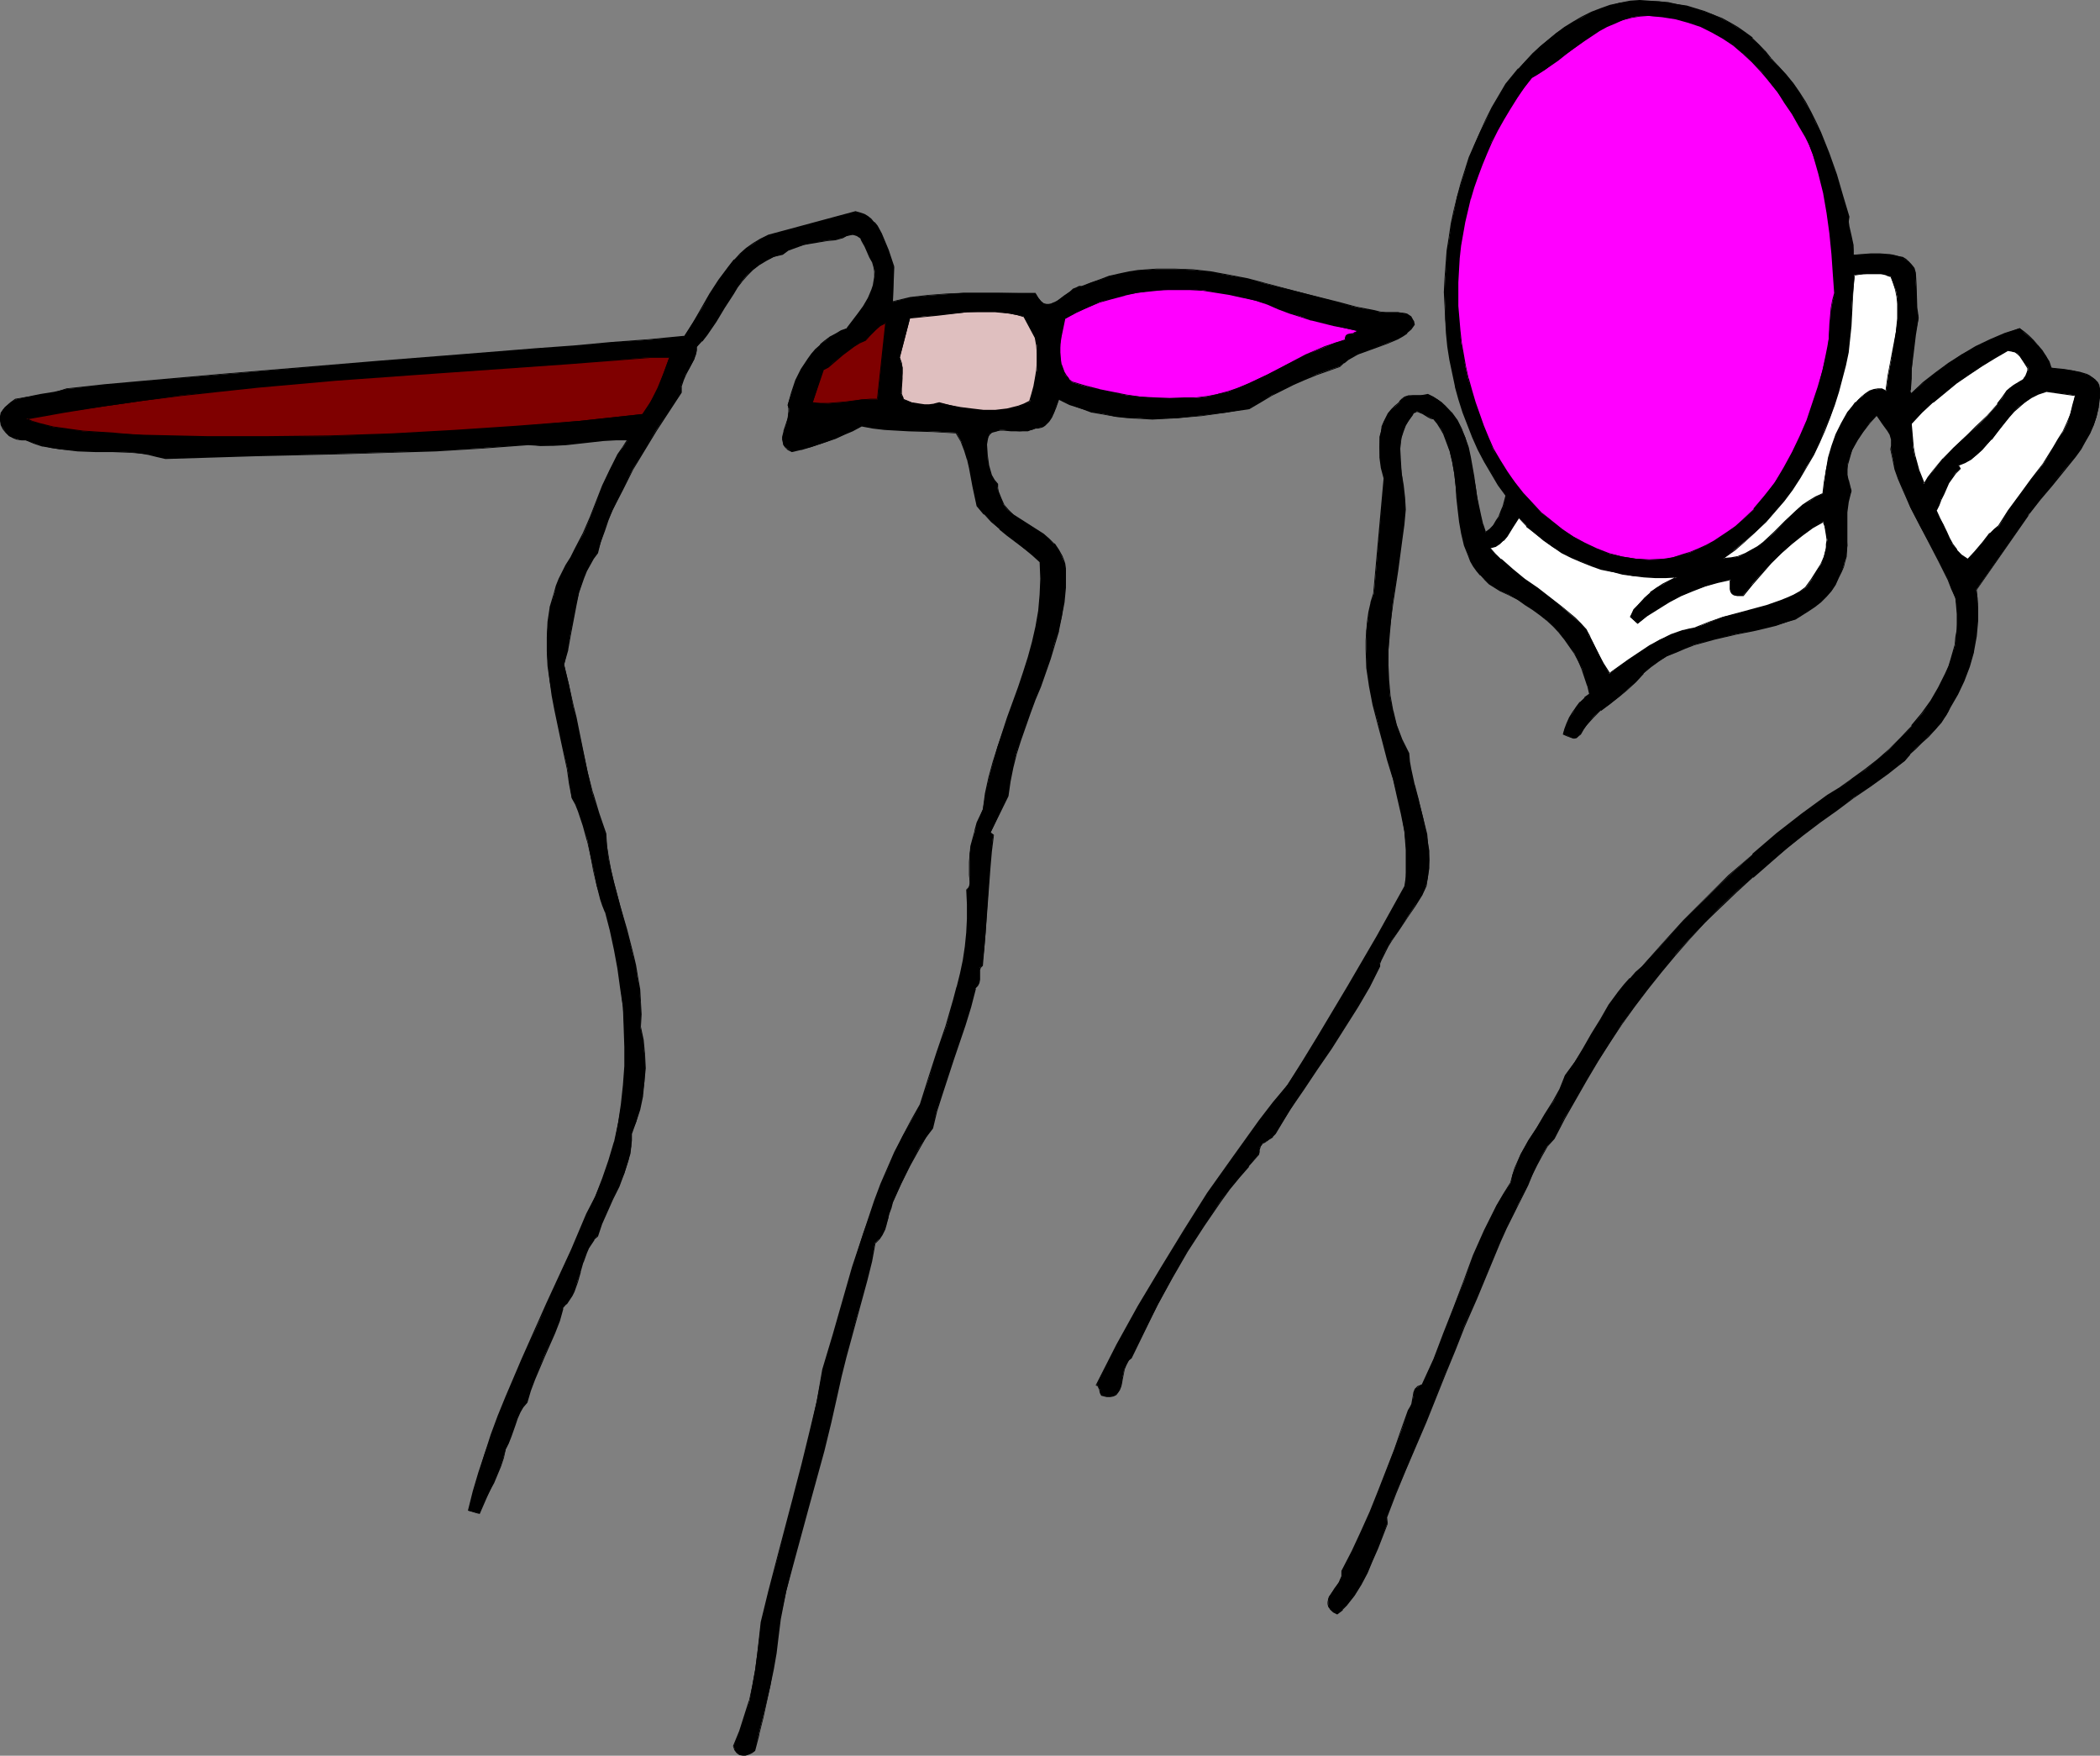 <?xml version="1.0" encoding="UTF-8" standalone="no"?>
<svg
   version="1.0"
   width="129.724mm"
   height="108.432mm"
   id="svg26"
   sodipodi:docname="Coloring Eggs 7.wmf"
   xmlns:inkscape="http://www.inkscape.org/namespaces/inkscape"
   xmlns:sodipodi="http://sodipodi.sourceforge.net/DTD/sodipodi-0.dtd"
   xmlns="http://www.w3.org/2000/svg"
   xmlns:svg="http://www.w3.org/2000/svg">
  <rect width="100%" height="100%" fill="#808080" stroke="none"/>
  <sodipodi:namedview
     id="namedview26"
     pagecolor="#ffffff"
     bordercolor="#000000"
     borderopacity="0.25"
     inkscape:showpageshadow="2"
     inkscape:pageopacity="0.0"
     inkscape:pagecheckerboard="0"
     inkscape:deskcolor="#d1d1d1"
     inkscape:document-units="mm" />
  <defs
     id="defs1">
    <pattern
       id="WMFhbasepattern"
       patternUnits="userSpaceOnUse"
       width="6"
       height="6"
       x="0"
       y="0" />
  </defs>
  <path
     style="fill:#000000;fill-opacity:1;fill-rule:evenodd;stroke:none"
     d="m 413.372,13.736 1.939,1.778 1.778,1.939 1.616,2.101 1.454,2.101 1.293,2.262 1.293,2.262 1.131,2.424 1.131,2.262 1.939,5.01 1.778,4.848 1.454,5.01 1.454,4.848 v 1.131 1.131 l 0.485,2.101 0.485,2.262 0.162,1.131 v 1.131 h 1.778 l 2.262,-0.162 h 2.101 l 2.262,0.162 0.97,0.162 1.131,0.162 0.808,0.323 0.808,0.485 0.808,0.485 0.646,0.808 0.485,0.808 0.323,0.97 0.162,2.747 0.162,2.747 v 2.586 l 0.162,1.131 0.323,1.293 -0.808,4.04 -0.485,4.04 -0.323,3.878 -0.162,2.262 -0.162,2.101 v 0.323 0.485 0.323 l 0.323,0.162 2.747,-2.424 2.747,-2.262 3.07,-2.262 3.07,-2.101 3.394,-1.778 3.232,-1.616 3.394,-1.454 3.555,-1.293 0.97,0.97 1.131,0.97 1.131,0.97 0.97,1.131 0.97,1.293 0.97,1.131 0.646,1.454 0.485,1.293 1.616,0.323 1.616,0.162 1.778,0.162 1.778,0.485 1.616,0.485 0.646,0.323 0.646,0.323 0.646,0.485 0.485,0.646 0.323,0.646 0.323,0.97 -0.162,2.101 -0.162,2.262 -0.485,2.101 -0.646,1.939 -0.97,1.939 -0.97,1.778 -1.131,1.778 -1.293,1.778 -2.747,3.394 -2.747,3.394 -2.747,3.394 -2.586,3.394 v 0 l -12.282,17.615 0.323,1.778 v 1.778 3.717 l -0.323,3.555 -0.646,3.555 -0.97,3.555 -1.293,3.232 -1.454,3.232 -1.778,2.909 -0.323,0.97 -0.485,0.97 -1.293,1.616 -1.293,1.778 -1.616,1.454 -1.454,1.454 -1.616,1.454 -1.293,1.454 -1.131,1.454 -4.04,2.909 -3.878,2.909 -4.04,2.747 -3.878,2.909 -4.04,2.909 -3.878,2.909 -3.878,3.232 -3.878,3.232 -4.04,3.394 -3.878,3.394 -3.717,3.555 -3.555,3.717 -3.555,3.717 -3.394,3.717 -3.232,3.878 -3.07,4.04 -3.07,4.04 -3.07,4.202 -2.747,4.363 -2.747,4.202 -2.747,4.363 -2.586,4.525 -2.586,4.525 -2.424,4.686 -1.616,1.939 -1.293,2.101 -1.131,2.262 -0.97,2.262 -1.131,2.424 -1.131,2.262 -1.131,2.262 -1.131,2.262 -1.616,3.232 -1.454,3.232 -5.494,13.09 -2.909,6.626 -2.101,5.494 -2.262,5.494 -4.525,11.151 -4.686,11.312 -2.424,5.656 -2.101,5.333 0.162,1.616 -2.262,5.818 -1.131,2.747 -1.293,2.909 -1.454,2.747 -1.454,2.424 -1.939,2.424 -0.97,0.97 -1.131,0.97 -0.97,-0.485 -0.646,-0.485 -0.323,-0.646 -0.162,-0.646 v -0.485 -0.646 l 0.323,-0.646 0.323,-0.646 0.97,-1.293 0.808,-1.293 0.485,-0.646 0.162,-0.808 0.162,-0.646 v -0.646 l 2.424,-4.525 2.101,-4.686 2.101,-4.686 1.939,-4.848 3.555,-9.373 1.778,-4.686 1.616,-4.686 0.485,-0.646 0.323,-0.808 0.323,-1.778 0.162,-0.97 0.323,-0.646 0.323,-0.323 0.323,-0.323 0.485,-0.323 0.485,-0.162 2.586,-5.818 2.424,-5.979 2.262,-6.141 2.424,-6.141 2.262,-5.979 2.586,-5.979 1.454,-2.909 1.293,-2.747 1.616,-2.747 1.778,-2.747 0.323,-1.778 0.646,-1.616 1.293,-3.232 1.778,-3.07 1.939,-3.07 1.939,-3.07 1.939,-2.909 1.616,-3.07 0.646,-1.616 0.485,-1.454 2.262,-3.232 2.101,-3.232 1.939,-3.394 2.101,-3.394 1.939,-3.232 2.262,-3.232 1.293,-1.616 1.293,-1.454 1.293,-1.454 1.454,-1.293 4.848,-5.333 5.01,-5.494 5.171,-5.171 5.333,-5.171 5.494,-5.01 5.656,-4.848 5.979,-4.525 5.979,-4.363 2.909,-1.778 2.747,-2.101 3.07,-2.101 2.909,-2.424 2.747,-2.424 2.586,-2.586 2.586,-2.747 2.424,-2.909 2.101,-2.909 1.778,-3.232 1.616,-3.232 0.646,-1.616 0.646,-1.778 0.97,-3.394 0.162,-1.778 0.162,-1.778 0.162,-1.778 v -1.778 l -0.162,-1.939 -0.323,-1.778 -0.808,-2.101 -0.808,-2.101 -2.101,-4.363 -4.525,-8.242 -2.262,-4.363 -1.778,-4.363 -0.97,-2.262 -0.808,-2.262 -0.485,-2.424 -0.485,-2.262 0.162,-0.646 v -0.646 -1.131 l -0.323,-0.97 -0.485,-0.808 -1.293,-1.778 -1.454,-1.939 -1.616,1.778 -1.454,1.939 -1.454,2.101 -1.131,2.262 -0.485,1.131 -0.323,1.131 -0.323,1.131 v 1.131 1.293 l 0.162,1.293 0.323,1.131 0.485,1.293 -0.485,1.293 -0.323,1.293 -0.323,2.424 v 2.586 2.586 l 0.162,2.586 -0.323,2.586 -0.323,1.131 -0.323,1.293 -0.485,1.131 -0.646,1.293 -0.646,1.616 -0.97,1.454 -1.293,1.454 -1.131,1.131 -1.454,1.131 -1.454,0.97 -3.07,1.939 -2.262,0.808 -2.262,0.646 -4.686,1.131 -4.848,0.97 -4.848,1.131 -4.686,1.293 -2.262,0.808 -2.101,0.97 -2.101,0.97 -1.939,1.131 -1.778,1.293 -1.778,1.616 -1.778,1.939 -1.939,1.778 -2.101,1.778 -1.939,1.616 -2.101,1.454 -1.939,1.616 -1.454,1.939 -0.808,0.97 -0.646,0.97 -0.485,0.646 -0.485,0.323 h -0.485 -0.485 l -0.97,-0.485 -1.131,-0.485 0.485,-1.131 0.485,-1.293 0.646,-1.293 0.808,-1.293 0.646,-1.293 0.97,-1.131 1.131,-0.97 1.131,-0.808 -0.485,-2.101 -0.646,-1.939 -0.646,-1.939 -0.97,-1.778 -0.808,-1.778 -1.131,-1.778 -1.131,-1.454 -1.293,-1.616 -1.454,-1.454 -1.454,-1.454 -1.616,-1.293 -1.616,-1.293 -1.778,-1.131 -1.939,-1.131 -1.939,-1.131 -2.101,-0.97 -1.293,-0.808 -1.131,-0.808 -1.131,-0.97 -0.97,-0.97 -0.808,-1.131 -0.808,-1.131 -0.646,-1.131 -0.485,-1.131 -0.97,-2.586 -0.646,-2.586 -0.485,-2.747 -0.323,-2.747 -0.323,-2.909 -0.323,-2.747 -0.323,-2.909 -0.485,-2.747 -0.646,-2.747 -0.808,-2.586 -0.485,-1.131 -0.646,-1.293 -0.808,-1.131 -0.808,-1.131 -0.646,-0.162 -0.646,-0.323 -1.454,-0.808 -0.646,-0.323 -0.646,-0.162 -0.323,0.162 -0.323,0.162 -0.323,0.323 -0.162,0.323 -0.808,1.293 -0.808,1.131 -0.485,1.293 -0.323,1.293 -0.323,1.454 v 1.293 2.909 l 0.323,2.747 0.323,2.909 0.323,2.909 0.162,2.747 -0.323,3.555 -0.485,3.555 -0.97,7.272 -1.131,7.434 -0.323,3.555 -0.485,3.717 -0.162,3.717 -0.162,3.555 0.162,3.555 0.323,3.555 0.646,3.555 0.97,3.394 1.131,3.232 0.808,1.778 0.808,1.616 0.162,1.778 0.323,1.778 0.808,3.717 1.131,3.717 0.97,3.878 0.808,3.878 0.323,1.939 0.162,1.939 0.162,2.101 -0.162,1.939 -0.162,2.101 -0.485,2.101 -0.323,0.97 -0.646,1.131 -0.808,1.131 -0.808,1.293 -1.778,2.747 -1.778,2.747 -1.939,2.747 -0.808,1.293 -0.646,1.131 -0.485,1.131 -0.485,0.97 -0.323,0.808 v 0.646 l -2.424,4.848 -2.747,4.686 -3.07,4.848 -3.07,4.686 -3.232,4.848 -3.232,4.686 -3.07,4.848 -3.07,4.848 -0.485,0.808 -0.646,0.646 -0.646,0.485 -0.808,0.485 -0.646,0.485 -0.485,0.646 -0.323,0.323 -0.162,0.485 v 0.646 l -0.162,0.646 -2.262,2.586 -2.262,2.747 -2.262,2.747 -2.101,2.747 -3.878,5.818 -3.878,5.979 -3.394,5.979 -3.394,6.302 -3.232,6.302 -3.07,6.141 -0.485,0.646 -0.485,0.646 -0.323,0.646 -0.323,0.808 -0.323,1.616 -0.162,0.808 -0.162,0.97 -0.162,0.646 -0.323,0.646 -0.323,0.646 -0.485,0.485 -0.485,0.323 -0.808,0.162 h -0.808 l -1.131,-0.323 -0.323,-0.646 -0.162,-0.646 -0.323,-0.646 -0.162,-0.323 -0.323,-0.162 4.848,-9.211 5.01,-9.05 5.171,-8.888 5.494,-8.888 5.494,-8.565 5.979,-8.565 6.141,-8.403 3.232,-4.202 3.232,-4.202 3.717,-5.656 3.555,-5.656 6.949,-11.635 6.787,-11.797 6.464,-11.635 0.162,-2.101 0.162,-2.101 v -2.101 -2.101 l -0.485,-4.363 -0.646,-4.04 -0.97,-4.202 -1.131,-4.363 -1.131,-4.202 -1.131,-4.202 -1.131,-4.202 -1.131,-4.363 -0.808,-4.202 -0.646,-4.363 -0.162,-4.363 v -2.101 -2.262 l 0.323,-2.101 0.323,-2.262 0.485,-2.101 0.646,-2.262 2.424,-26.826 -0.646,-2.424 -0.323,-2.424 -0.162,-2.424 0.162,-2.424 0.162,-1.131 0.323,-1.131 0.323,-1.131 0.485,-0.97 0.646,-1.131 0.646,-0.808 0.97,-0.808 0.97,-0.808 0.162,-0.485 0.323,-0.323 0.808,-0.646 0.808,-0.162 0.97,-0.162 h 1.778 0.97 l 0.808,-0.162 1.131,0.485 1.131,0.646 0.808,0.646 0.97,0.808 1.454,1.616 1.293,1.778 0.97,1.939 0.97,2.101 0.646,2.262 0.485,2.262 0.808,4.525 0.485,2.424 0.323,2.262 0.323,2.262 0.485,2.262 0.485,2.101 0.646,1.778 0.97,-0.646 0.808,-0.97 0.808,-0.97 0.646,-1.131 0.485,-1.131 0.485,-1.293 0.646,-2.424 -1.778,-2.586 -1.616,-2.586 -1.616,-2.747 -1.454,-2.909 -1.293,-2.747 -1.131,-2.909 -1.131,-2.909 -0.97,-3.07 -0.808,-3.07 -0.646,-3.07 -0.646,-3.07 -0.485,-3.07 -0.323,-3.232 -0.323,-3.232 v -3.07 l -0.162,-3.232 0.162,-3.232 0.485,-6.464 0.485,-3.07 0.485,-3.232 0.646,-3.07 0.646,-3.232 0.97,-3.07 0.97,-3.07 0.97,-3.07 1.131,-2.909 1.293,-2.909 1.454,-2.909 1.454,-2.747 1.616,-2.909 1.616,-2.586 1.454,-1.939 1.454,-1.778 1.616,-1.778 1.616,-1.616 1.778,-1.778 3.717,-3.07 1.939,-1.293 2.101,-1.293 2.101,-1.131 2.101,-1.131 2.262,-0.808 2.101,-0.808 2.262,-0.646 2.424,-0.323 2.262,-0.162 4.525,0.162 2.101,0.323 2.101,0.323 2.262,0.485 2.101,0.646 2.101,0.646 1.939,0.646 1.939,0.97 1.939,0.97 1.778,1.131 1.778,1.131 1.616,1.293 1.616,1.454 1.454,1.616 z"
     id="path1" />
  <path
     style="fill:#000000;fill-opacity:1;fill-rule:evenodd;stroke:none"
     d="m 413.372,13.736 v 0 l 1.939,1.939 1.616,1.939 v 0 l 1.616,1.939 1.454,2.101 1.454,2.262 1.131,2.262 1.293,2.424 0.97,2.424 1.939,4.848 1.778,5.01 1.454,5.01 1.454,4.848 v -0.162 1.131 1.131 l 0.485,2.101 0.485,2.262 0.162,1.131 v 1.293 h 1.939 l 2.262,-0.162 h 2.101 l 2.262,0.162 0.97,0.162 1.131,0.162 h -0.162 l 0.97,0.323 0.808,0.323 0.808,0.646 h -0.162 l 0.646,0.646 0.485,0.808 0.323,0.97 v 0 l 0.323,2.747 v 5.333 l 0.162,1.131 0.323,1.293 -0.808,4.04 -0.485,4.04 -0.323,3.878 -0.162,2.262 -0.162,2.101 v 0.323 0.485 0.323 l 0.485,0.323 2.747,-2.586 v 0.162 l 2.909,-2.424 2.909,-2.101 3.232,-2.101 3.232,-1.778 3.394,-1.616 3.394,-1.454 3.394,-1.293 h -0.162 l 1.131,0.808 1.131,0.97 v 0 l 0.97,0.97 1.131,1.131 h -0.162 l 0.97,1.293 0.97,1.293 0.646,1.293 0.646,1.454 1.616,0.323 1.616,0.162 1.778,0.162 1.778,0.485 h -0.162 l 1.616,0.323 0.808,0.485 0.646,0.323 v 0 l 0.485,0.485 v 0 l 0.485,0.646 0.323,0.646 0.323,0.808 v 0 l -0.162,2.101 -0.162,2.262 -0.485,2.101 v -0.162 l -0.646,1.939 -0.97,1.939 -0.97,1.939 -1.131,1.778 -1.293,1.778 -2.586,3.394 -2.909,3.394 -2.747,3.394 -2.586,3.394 h 0.323 v -0.485 l -12.443,18.099 0.162,1.778 0.162,1.778 -0.162,3.717 -0.323,3.555 -0.646,3.555 v 0 l -0.97,3.394 -1.293,3.394 -1.454,3.232 -1.778,2.909 -0.323,0.97 -0.485,0.808 -1.293,1.778 -1.293,1.616 v 0 l -1.454,1.616 -1.616,1.454 -1.454,1.454 -1.454,1.293 v 0 l -1.131,1.454 v 0 l -3.878,2.909 -4.04,2.909 -3.878,2.909 -4.04,2.747 -3.878,2.909 -4.04,2.909 -3.717,3.232 -4.04,3.232 -3.878,3.394 v 0 l -3.878,3.555 -3.717,3.555 -3.717,3.717 -3.394,3.717 -3.394,3.717 h -0.162 l -3.232,3.878 -3.07,4.04 -3.07,4.04 -2.909,4.202 -2.909,4.202 -2.747,4.363 -2.747,4.363 -2.586,4.525 -2.424,4.525 -2.586,4.686 -1.454,1.939 -1.293,2.101 -1.293,2.101 -0.97,2.262 -1.131,2.424 -0.97,2.262 -1.131,2.424 -1.293,2.101 -1.616,3.232 -1.454,3.394 -5.494,13.09 -2.747,6.626 -2.262,5.333 -2.101,5.494 -4.686,11.312 -4.686,11.312 -2.262,5.494 -2.262,5.494 0.323,1.616 v 0 l -2.424,5.656 -1.131,2.909 -1.293,2.747 -1.293,2.747 -1.616,2.586 -1.778,2.262 v 0 l -0.97,1.131 v -0.162 l -1.131,0.97 h 0.162 l -0.97,-0.485 -0.646,-0.485 v 0 l -0.323,-0.485 -0.323,-0.646 v 0 -0.485 l 0.162,-0.646 v 0 l 0.323,-0.485 0.323,-0.646 0.97,-1.293 0.808,-1.293 0.485,-0.808 0.162,-0.646 v -0.162 l 0.162,-0.646 v -0.646 0 l 2.424,-4.525 2.101,-4.686 2.101,-4.525 1.939,-4.848 3.555,-9.534 1.616,-4.686 1.778,-4.686 0.485,-0.646 0.323,-0.808 0.162,-1.778 0.323,-0.97 v 0.162 l 0.323,-0.808 0.323,-0.323 h -0.162 l 0.323,-0.323 v 0 l 0.485,-0.162 0.646,-0.162 2.586,-5.979 2.424,-5.979 2.262,-6.141 2.262,-6.141 2.424,-5.979 2.586,-5.818 1.454,-3.07 1.293,-2.747 1.616,-2.747 1.616,-2.747 0.485,-1.616 0.485,-1.778 1.454,-3.07 1.778,-3.232 1.939,-2.909 1.939,-3.07 1.778,-3.07 1.778,-3.07 0.646,-1.454 0.485,-1.616 2.262,-3.07 2.101,-3.394 1.939,-3.394 1.939,-3.232 2.101,-3.394 2.262,-3.232 1.131,-1.454 1.454,-1.616 h -0.162 l 1.454,-1.293 1.454,-1.454 4.686,-5.333 5.01,-5.333 5.171,-5.333 5.333,-5.171 5.494,-5.01 v 0.162 l 5.818,-4.848 5.818,-4.525 5.979,-4.363 2.909,-1.778 2.747,-2.424 -2.909,2.101 -2.909,1.778 -5.979,4.363 -5.818,4.525 -5.656,4.848 v 0.162 l -5.656,4.848 -5.333,5.333 -5.171,5.171 -4.848,5.333 -4.848,5.494 -1.454,1.293 -1.293,1.454 h -0.162 l -1.293,1.454 -1.293,1.616 -2.262,3.07 -1.939,3.394 -2.101,3.394 -1.939,3.394 -1.939,3.232 -2.262,3.07 -0.646,1.616 -0.646,1.616 -1.616,2.909 -1.939,3.07 -1.778,3.07 -1.939,2.909 -1.778,3.232 -1.454,3.232 -0.485,1.616 -0.485,1.778 -1.616,2.586 -1.616,2.747 -1.454,2.909 -1.454,2.909 -2.586,5.818 -2.262,6.141 -2.262,5.979 -2.424,6.141 -2.262,5.979 -2.747,5.979 0.162,-0.162 -0.646,0.323 -0.485,0.162 -0.323,0.323 v 0 l -0.323,0.323 -0.323,0.808 -0.162,0.97 -0.323,1.778 v 0 l -0.323,0.646 -0.485,0.808 -1.616,4.525 -1.616,4.686 -3.717,9.534 -1.939,4.848 -2.101,4.686 -2.101,4.525 -2.424,4.686 v 0.646 0.646 0 l -0.323,0.646 -0.323,0.808 -0.97,1.293 -0.808,1.293 -0.485,0.646 -0.162,0.485 -0.162,0.808 v 0.485 l 0.162,0.646 0.485,0.646 0.646,0.646 0.97,0.485 1.293,-0.97 v -0.162 l 0.97,-0.97 v 0 l 1.778,-2.262 1.616,-2.586 1.454,-2.747 1.131,-2.747 1.293,-2.909 2.262,-5.818 -0.162,-1.616 v 0.162 l 2.101,-5.494 2.262,-5.494 4.848,-11.312 4.525,-11.312 2.262,-5.494 2.101,-5.333 2.909,-6.626 5.494,-13.251 1.454,-3.232 1.616,-3.232 1.131,-2.262 1.131,-2.262 1.131,-2.262 0.97,-2.424 1.131,-2.262 1.131,-2.101 1.293,-2.262 1.616,-1.778 2.424,-4.686 2.586,-4.525 2.586,-4.525 2.586,-4.363 2.747,-4.363 2.909,-4.363 2.909,-4.04 3.07,-4.04 3.232,-4.04 3.232,-3.878 v 0 l 3.394,-3.878 3.394,-3.717 3.717,-3.555 3.717,-3.555 3.878,-3.555 v 0.162 l 3.878,-3.394 3.878,-3.394 3.878,-3.07 4.04,-3.07 3.878,-2.747 3.878,-2.909 4.04,-2.747 4.04,-2.909 3.878,-3.07 1.293,-1.454 h -0.162 l 1.454,-1.293 1.454,-1.454 1.616,-1.454 1.454,-1.616 v 0 l 1.454,-1.616 1.131,-1.778 0.485,-0.808 0.485,-0.97 1.778,-3.07 1.454,-3.07 1.293,-3.394 0.97,-3.394 v -0.162 l 0.646,-3.555 0.323,-3.555 v -3.717 l -0.162,-1.778 -0.162,-1.778 v 0 l 12.282,-17.615 h -0.323 v 0.323 l 2.909,-3.717 2.747,-3.232 2.747,-3.394 2.747,-3.394 1.293,-1.778 0.97,-1.778 1.131,-1.939 0.808,-1.939 0.646,-1.939 v 0 l 0.485,-2.101 0.323,-2.262 v -2.101 l -0.162,-0.97 -0.323,-0.646 -0.646,-0.646 v 0 l -0.646,-0.485 -0.646,-0.485 -0.646,-0.323 -1.616,-0.485 v 0 l -1.778,-0.323 -1.778,-0.323 -1.616,-0.162 -1.616,-0.162 h 0.162 l -0.485,-1.454 -0.808,-1.293 -0.808,-1.293 -0.97,-1.131 v 0 l -1.131,-1.293 -0.97,-0.97 v 0 l -1.131,-0.97 -1.131,-0.808 -3.555,1.131 -3.394,1.454 -3.394,1.616 -3.232,1.939 -3.07,1.939 -3.07,2.262 -2.909,2.262 v 0 l -2.747,2.586 h 0.162 l -0.323,-0.323 0.162,0.162 -0.162,-0.323 0.162,-0.485 v -0.323 l 0.162,-2.101 v -2.262 l 0.485,-3.878 0.485,-4.04 0.646,-4.04 -0.162,-1.293 -0.162,-1.131 -0.162,-5.333 -0.162,-2.747 -0.323,-1.131 -0.646,-0.808 -0.646,-0.646 -0.646,-0.646 -0.808,-0.485 -0.97,-0.162 v 0 l -1.131,-0.323 -0.97,-0.162 -2.262,-0.162 h -2.101 l -2.262,0.162 -1.778,0.162 v 0 -1.131 -1.131 l -0.485,-2.262 -0.485,-2.101 -0.162,-1.131 0.162,-1.131 -1.454,-4.848 -1.454,-5.01 -1.778,-5.01 -1.939,-4.848 -1.131,-2.424 -1.131,-2.262 -1.293,-2.424 -1.454,-2.262 -1.454,-2.101 -1.616,-1.939 v 0 l -1.778,-1.939 -1.778,-1.939 v 0 z"
     id="path2" />
  <path
     style="fill:#000000;fill-opacity:1;fill-rule:evenodd;stroke:none"
     d="m 429.694,184.064 2.909,-2.101 2.909,-2.262 2.909,-2.262 v 0 l 2.747,-2.586 2.747,-2.586 2.424,-2.747 h 0.162 l 2.262,-2.909 2.262,-2.909 1.778,-3.07 1.616,-3.394 0.646,-1.616 0.646,-1.616 0.808,-3.555 v 0 l 0.323,-1.778 0.162,-1.778 0.162,-1.778 v -1.778 l -0.162,-1.939 -0.323,-1.939 -0.808,-2.101 -0.97,-2.101 -1.939,-4.202 -4.525,-8.403 -2.262,-4.202 -1.939,-4.525 -0.808,-2.262 -0.808,-2.262 v 0.162 l -0.646,-2.424 -0.485,-2.262 v 0 l 0.323,-0.646 v -0.646 -1.131 l -0.323,-0.97 -0.646,-0.97 -1.293,-1.778 -1.454,-1.939 -1.616,1.939 v 0 l -1.616,1.939 -1.454,2.101 -1.131,2.101 -0.485,1.131 -0.323,1.131 v 0.162 l -0.162,1.131 -0.162,1.131 v 1.293 l 0.162,1.293 v 0 l 0.323,1.293 0.485,1.293 v -0.162 l -0.485,1.131 v 0.162 l -0.323,1.293 -0.323,2.424 v 2.586 2.586 l 0.162,2.586 -0.323,2.586 -0.162,1.131 -0.323,1.293 v 0 l -0.646,1.131 -0.646,1.131 -0.646,1.778 -0.97,1.454 -1.131,1.293 v 0 l -1.293,1.293 v -0.162 l -1.454,1.131 -1.454,1.131 -3.07,1.778 -2.262,0.808 -2.262,0.646 h 0.162 l -4.686,1.131 -4.848,1.131 -4.848,0.97 v 0 l -4.686,1.454 -2.262,0.646 -2.101,0.97 -2.101,0.97 -2.101,1.131 -1.778,1.293 v 0.162 l -1.616,1.454 h -0.162 l -1.778,1.939 h 0.162 l -1.939,1.939 v 0 l -2.101,1.616 -2.101,1.616 -1.939,1.454 v 0.162 l -1.939,1.616 v 0 l -1.616,1.778 -0.808,0.97 -0.646,1.131 h 0.162 l -0.485,0.485 v 0 l -0.485,0.323 v 0 h -0.485 -0.485 0.162 l -1.131,-0.323 -0.97,-0.646 v 0.323 l 0.485,-1.293 0.485,-1.293 0.646,-1.293 0.646,-1.293 0.808,-1.131 0.97,-1.131 v 0 l 0.97,-0.97 v 0 l 1.293,-0.97 -0.485,-2.101 v 0 l -0.646,-1.939 -0.808,-1.939 -0.808,-1.939 -0.97,-1.616 -0.97,-1.778 -1.293,-1.616 -1.131,-1.454 h -0.162 l -1.454,-1.616 -1.454,-1.293 v -0.162 l -1.616,-1.293 -1.616,-1.293 -1.778,-1.131 -1.778,-1.131 -2.101,-0.97 -1.939,-0.97 -1.454,-0.97 -1.131,-0.808 -1.131,-0.97 v 0.162 l -0.808,-1.131 v 0 l -0.808,-0.97 -0.808,-1.131 -0.646,-1.131 -0.646,-1.293 -0.808,-2.424 -0.646,-2.586 v 0 l -0.485,-2.747 -0.323,-2.747 -0.323,-2.909 -0.323,-2.747 -0.323,-2.909 -0.485,-2.747 -0.646,-2.747 v 0 l -0.808,-2.586 -0.646,-1.293 -0.646,-1.131 -0.646,-1.293 -0.97,-1.131 h -0.646 v 0 l -0.646,-0.323 -1.293,-0.97 -0.808,-0.323 h -0.646 -0.485 l -0.323,0.162 -0.162,0.323 -0.323,0.485 -0.808,1.131 -0.808,1.293 -0.485,1.293 -0.323,1.293 v 0 l -0.162,1.454 -0.162,1.293 v 2.909 l 0.323,2.747 0.323,2.909 0.323,2.909 0.162,2.747 -0.323,3.555 -0.485,3.555 -0.97,7.272 -0.97,7.434 -0.485,3.555 -0.485,3.717 -0.162,3.717 -0.162,3.555 0.162,3.555 0.485,3.555 0.485,3.555 v 0 l 0.97,3.394 1.131,3.394 0.808,1.616 0.808,1.616 v 0 l 0.162,1.778 0.323,1.778 0.808,3.717 v 0 l 1.131,3.717 v 0 l 0.97,3.878 0.808,3.878 0.323,1.939 0.162,1.939 0.162,2.101 -0.162,1.939 -0.162,2.101 -0.323,2.101 v 0 l -0.485,0.808 -0.646,1.293 -0.808,1.131 -0.646,1.293 -1.778,2.747 -1.939,2.747 -1.778,2.747 -0.97,1.293 -0.485,1.131 -0.646,0.97 -0.485,0.97 -0.162,0.97 -0.162,0.646 v 0 l -2.424,4.686 -2.747,4.848 -2.909,4.686 -3.232,4.848 -3.232,4.686 -3.232,4.848 -3.07,4.848 -3.07,4.686 -0.485,0.808 h 0.162 l -0.646,0.646 v 0 l -0.808,0.485 -0.646,0.485 0.162,0.323 0.646,-0.485 0.808,-0.485 v -0.162 l 0.646,-0.646 0.485,-0.808 2.909,-4.848 3.232,-4.686 3.232,-4.848 3.232,-4.686 3.07,-4.848 3.07,-4.848 2.747,-4.686 2.424,-4.848 v -0.646 0 l 0.323,-0.808 0.485,-0.97 0.485,-0.97 0.646,-1.293 0.808,-1.293 1.778,-2.586 1.939,-2.909 1.778,-2.586 0.808,-1.293 0.808,-1.293 0.485,-1.131 0.485,-0.97 0.323,-2.101 0.323,-2.101 v -1.939 -2.101 l -0.323,-1.939 -0.162,-1.939 -0.97,-3.878 -0.97,-3.878 v -0.162 l -0.97,-3.717 v 0.162 l -0.808,-3.717 -0.323,-1.778 -0.162,-1.939 -0.808,-1.616 -0.808,-1.616 -1.293,-3.394 -0.808,-3.394 v 0.162 l -0.646,-3.555 -0.323,-3.555 -0.162,-3.555 v -3.555 l 0.323,-3.717 0.323,-3.717 0.485,-3.555 1.131,-7.434 0.97,-7.272 0.485,-3.555 0.323,-3.555 -0.162,-2.747 -0.323,-2.909 -0.485,-2.909 -0.162,-2.747 -0.162,-2.909 0.162,-1.293 0.162,-1.454 v 0.162 l 0.485,-1.454 0.485,-1.293 0.646,-1.131 0.97,-1.293 0.162,-0.323 v 0 l 0.162,-0.323 v 0.162 l 0.323,-0.162 v 0 l 0.323,-0.162 0.646,0.162 h -0.162 l 0.808,0.323 1.293,0.808 0.646,0.323 0.808,0.162 h -0.162 l 0.808,0.97 0.808,1.293 0.646,1.131 0.485,1.293 0.97,2.586 v -0.162 l 0.646,2.747 0.485,2.747 0.323,2.909 0.162,2.747 0.323,2.909 0.323,2.747 0.485,2.747 v 0 l 0.646,2.747 0.97,2.424 0.485,1.293 0.646,1.131 0.808,1.131 0.808,0.97 h 0.162 l 0.97,1.131 v 0 l 0.97,0.97 1.293,0.808 1.293,0.808 2.101,0.97 1.939,0.97 1.778,1.293 1.778,1.131 1.778,1.293 1.616,1.293 v 0 l 1.454,1.293 1.293,1.454 v 0 l 1.293,1.616 1.131,1.616 1.131,1.616 0.97,1.778 0.808,1.939 0.646,1.939 0.646,1.939 v -0.162 l 0.485,2.101 v -0.162 l -1.131,0.808 v 0.162 l -0.97,0.97 h -0.162 l -0.808,1.131 -0.808,1.131 -0.808,1.293 -0.646,1.454 -0.485,1.293 -0.323,1.293 1.131,0.485 0.97,0.323 0.485,0.162 0.646,-0.162 0.323,-0.323 0.646,-0.485 v 0 l 0.646,-1.131 0.646,-0.97 1.616,-1.778 v 0 l 1.778,-1.778 v 0.162 l 2.101,-1.616 2.101,-1.616 1.939,-1.616 v 0 l 2.101,-1.939 v 0 l 1.778,-1.939 h -0.162 l 1.778,-1.454 v 0 l 1.778,-1.293 1.939,-1.293 2.101,-0.808 2.262,-0.97 2.101,-0.808 4.686,-1.293 v 0 l 4.848,-1.131 4.848,-0.97 4.686,-1.131 v 0 l 2.262,-0.808 2.262,-0.646 3.07,-1.939 1.454,-0.97 1.454,-1.131 v 0 l 1.293,-1.293 v 0 l 1.131,-1.293 0.97,-1.454 0.808,-1.778 0.646,-1.293 0.485,-1.131 0.323,-1.293 0.323,-1.131 0.162,-2.586 v -2.586 -2.586 -2.586 l 0.323,-2.424 0.323,-1.293 v 0 l 0.323,-1.293 -0.323,-1.293 -0.323,-1.293 v 0.162 l -0.323,-1.293 v -1.293 l 0.162,-1.131 0.323,-1.131 v 0 l 0.323,-1.131 0.323,-1.131 1.293,-2.262 1.293,-1.939 1.616,-2.101 v 0 l 1.616,-1.778 h -0.162 l 1.293,1.939 1.293,1.778 0.485,0.808 0.323,1.131 v -0.162 1.131 0.646 -0.162 l -0.162,0.808 0.485,2.262 0.485,2.424 v 0 l 0.808,2.262 0.97,2.262 1.939,4.363 2.262,4.363 4.363,8.403 2.101,4.202 0.808,2.101 0.97,2.101 v 0 l 0.162,1.778 0.162,1.939 v 1.778 1.778 l -0.323,1.778 -0.162,1.778 v 0 l -0.97,3.394 -0.485,1.616 -0.808,1.778 -1.616,3.232 -1.778,3.07 -2.101,2.909 -2.424,2.909 h 0.162 l -2.586,2.747 -2.747,2.747 -2.747,2.424 v 0 l -2.909,2.262 -2.909,2.101 z"
     id="path3" />
  <path
     style="fill:#000000;fill-opacity:1;fill-rule:evenodd;stroke:none"
     d="m 295.566,266.158 -0.646,0.646 -0.646,0.646 -0.162,0.323 -0.323,0.485 v 0.646 0.646 0 l -2.424,2.586 v 0 l -2.262,2.586 -2.101,2.747 -2.101,2.909 -4.04,5.818 -3.717,5.818 -3.555,6.141 -3.394,6.141 -3.232,6.302 -3.07,6.302 v 0 l -0.485,0.485 -0.485,0.646 -0.323,0.646 -0.162,0.97 v 0 l -0.323,1.616 -0.323,0.808 v 0.97 -0.162 l -0.323,0.808 -0.323,0.646 -0.323,0.646 -0.323,0.485 v -0.162 l -0.646,0.323 h 0.162 l -0.808,0.162 h -0.808 l -1.131,-0.323 0.162,0.162 -0.323,-0.646 -0.323,-0.646 -0.162,-0.646 -0.323,-0.323 -0.323,-0.323 v 0.323 l 5.01,-9.373 5.01,-9.05 5.171,-8.888 5.333,-8.726 5.656,-8.726 5.818,-8.403 6.302,-8.565 3.232,-4.202 3.232,-4.202 3.717,-5.494 3.555,-5.818 6.949,-11.635 6.787,-11.635 6.464,-11.797 0.162,-2.101 0.162,-2.101 v -2.101 -2.101 l -0.485,-4.363 -0.646,-4.04 -0.97,-4.202 -1.131,-4.363 v 0 l -1.131,-4.202 -1.131,-4.363 -1.293,-4.202 v 0.162 l -0.97,-4.363 -0.808,-4.202 -0.646,-4.363 -0.323,-4.363 v -2.101 l 0.162,-2.262 0.162,-2.101 0.485,-2.262 0.485,-2.101 v 0 l 0.485,-2.262 2.586,-26.826 -0.646,-2.424 -0.323,-2.424 -0.162,-2.424 0.162,-2.424 0.162,-1.131 0.323,-1.131 v 0 l 0.323,-1.131 0.485,-0.97 0.646,-0.97 0.646,-0.97 v 0 l 0.808,-0.808 v 0 l 0.97,-0.808 0.323,-0.485 0.323,-0.323 h -0.162 l 0.808,-0.485 0.808,-0.162 v 0 l 0.97,-0.162 h 1.778 0.97 l 0.808,-0.162 v 0 l 1.131,0.485 0.97,0.646 0.97,0.646 v 0 l 0.808,0.808 1.616,1.454 h -0.162 l 1.293,1.939 1.131,1.939 0.808,1.939 0.646,2.262 v 0 l 0.485,2.262 0.808,4.525 0.485,2.424 0.323,2.262 0.323,2.262 0.485,2.262 0.485,2.101 v 0 l 0.646,2.101 1.293,-0.97 0.808,-0.808 v 0 l 0.808,-1.131 0.485,-1.131 0.646,-1.131 0.323,-1.131 0.808,-2.586 -1.778,-2.586 -1.778,-2.747 -1.454,-2.586 -1.454,-2.909 -1.293,-2.747 -1.131,-3.07 -1.131,-2.909 -0.97,-2.909 -0.808,-3.07 v 0 l -0.646,-3.07 -0.646,-3.07 -0.485,-3.07 -0.323,-3.232 -0.323,-3.232 -0.162,-3.07 v -3.232 -3.232 l 0.646,-6.464 0.323,-3.07 0.646,-3.232 0.485,-3.07 0.808,-3.232 v 0.162 l 0.808,-3.07 0.97,-3.07 1.131,-3.07 1.131,-2.909 1.293,-3.07 1.293,-2.909 1.616,-2.747 1.454,-2.747 1.778,-2.747 1.293,-1.778 1.616,-1.939 v 0 l 1.454,-1.616 1.778,-1.778 1.616,-1.616 v 0 l 3.717,-3.07 2.101,-1.293 1.939,-1.293 2.101,-1.293 2.101,-0.97 2.262,-0.808 2.101,-0.808 v 0 l 2.262,-0.646 2.424,-0.323 2.262,-0.162 4.525,0.162 2.101,0.323 2.101,0.323 2.262,0.485 v 0 l 2.101,0.646 1.939,0.485 2.101,0.808 1.939,0.808 1.778,0.97 1.939,1.131 1.616,1.293 1.778,1.293 V 8.888 l 1.616,1.616 1.454,1.454 h -0.162 l 1.454,1.778 0.162,-0.162 -1.293,-1.616 v 0 l -1.616,-1.616 -1.454,-1.454 V 8.726 l -1.778,-1.293 -1.616,-1.131 -1.939,-1.131 -1.778,-0.97 -2.101,-0.808 -1.939,-0.808 -2.101,-0.646 -2.101,-0.646 v 0 L 391.556,0.97 389.456,0.485 387.355,0.323 382.83,0 l -2.262,0.162 -2.424,0.485 -2.262,0.485 v 0 l -2.262,0.808 -2.101,0.808 -2.262,1.131 -1.939,1.131 -2.101,1.293 -1.939,1.454 -3.717,3.07 v 0 l -1.778,1.616 -1.616,1.778 -1.616,1.778 h -0.162 l -1.454,1.778 -1.454,1.778 -1.616,2.747 -1.616,2.747 -1.454,2.909 -1.293,2.909 -1.293,2.909 -1.293,2.909 -0.97,3.07 -0.97,3.07 -0.808,3.07 v 0 l -0.808,3.232 -0.646,3.07 -0.485,3.232 -0.485,3.07 -0.485,6.464 -0.162,3.232 0.162,3.232 0.162,3.07 0.162,3.232 0.323,3.232 0.485,3.07 0.646,3.07 0.646,3.07 v 0.162 l 0.808,2.909 0.97,3.07 1.131,2.909 1.131,2.909 1.293,2.909 1.454,2.747 1.616,2.747 1.616,2.747 1.778,2.424 v 0 l -0.646,2.424 -0.485,1.131 -0.485,1.293 -0.646,0.97 -0.646,1.131 v 0 l -0.808,0.808 v 0 l -1.131,0.808 h 0.323 l -0.646,-1.939 v 0.162 l -0.485,-2.101 -0.485,-2.262 -0.485,-2.262 -0.323,-2.262 -0.323,-2.424 -0.808,-4.525 -0.485,-2.262 v 0 l -0.808,-2.262 -0.808,-2.101 -0.97,-1.939 -1.293,-1.778 v 0 l -1.616,-1.616 -0.808,-0.808 v 0 l -0.97,-0.646 -0.97,-0.646 -1.293,-0.646 -0.808,0.162 -0.97,0.162 h -1.778 -0.97 l -0.97,0.323 -0.646,0.485 -0.485,0.485 -0.162,0.323 v 0 l -0.97,0.808 v 0 l -0.808,0.808 v 0 l -0.808,0.97 -0.485,0.97 -0.485,0.97 -0.485,1.131 v 0.162 l -0.162,1.131 -0.323,1.131 v 2.424 2.424 l 0.323,2.424 0.646,2.424 -2.424,26.826 v 0 l -0.646,2.101 v 0.162 l -0.485,2.101 -0.323,2.262 -0.162,2.101 -0.162,2.262 v 2.101 l 0.162,4.363 0.646,4.363 0.808,4.202 1.131,4.363 v 0 l 1.131,4.202 1.131,4.363 1.293,4.202 v -0.162 l 0.97,4.363 0.97,4.202 0.808,4.04 0.323,4.363 v 2.101 2.101 2.101 l -0.323,2.101 v 0 l -6.464,11.635 -6.787,11.635 -6.949,11.635 -3.555,5.818 -3.555,5.656 -3.394,4.04 -3.232,4.202 -6.141,8.565 -5.979,8.403 -5.494,8.726 -5.333,8.726 -5.333,8.888 -5.01,9.05 -4.848,9.534 0.323,0.162 v 0 l 0.323,0.162 h -0.162 l 0.323,0.646 0.162,0.808 0.323,0.646 1.293,0.323 h 0.808 l 0.808,-0.162 0.646,-0.323 0.485,-0.646 0.323,-0.485 0.323,-0.808 0.162,-0.646 v 0 l 0.162,-0.97 0.162,-0.808 0.323,-1.616 v 0 l 0.323,-0.808 0.323,-0.646 0.323,-0.646 v 0 l 0.646,-0.485 3.07,-6.302 3.07,-6.302 3.394,-6.141 3.555,-6.141 3.878,-5.979 3.878,-5.656 2.101,-2.909 2.262,-2.747 2.262,-2.586 h -0.162 l 2.424,-2.747 0.162,-0.646 v -0.646 0.162 l 0.162,-0.485 0.162,-0.485 v 0 l 0.485,-0.646 v 0.162 l 0.808,-0.485 z"
     id="path4" />
  <path
     style="fill:#ff00ff;fill-opacity:1;fill-rule:evenodd;stroke:none"
     d="m 421.614,31.836 0.808,2.101 0.808,2.101 0.808,2.262 0.646,2.262 1.131,4.525 0.808,4.686 0.646,4.686 0.485,4.848 0.323,4.686 0.323,4.525 -0.485,1.616 -0.323,1.778 -0.323,3.717 -0.323,3.555 -0.162,1.778 -0.323,1.616 -0.97,3.878 -0.97,3.878 -1.293,3.878 -1.293,3.878 -1.616,3.717 -1.778,3.717 -1.939,3.717 -2.262,3.394 -2.262,3.232 -2.586,3.07 -2.909,2.747 -1.454,1.293 -1.616,1.131 -3.232,2.262 -1.939,0.97 -1.778,0.808 -1.939,0.808 -1.939,0.646 -2.101,0.485 -2.101,0.485 -3.394,0.162 -3.232,-0.323 -3.07,-0.485 -3.07,-0.646 -2.909,-1.131 -2.747,-1.293 -2.747,-1.616 -2.586,-1.616 -2.424,-1.939 -2.424,-1.939 -2.101,-2.262 -2.262,-2.424 -1.778,-2.424 -1.939,-2.424 -1.616,-2.747 -1.616,-2.586 -1.131,-2.747 -1.131,-2.747 -0.97,-2.747 -0.97,-2.747 -0.808,-2.747 -0.808,-2.747 -0.646,-2.909 -0.485,-2.747 -0.485,-2.747 -0.323,-2.909 -0.485,-5.656 v -2.747 -2.747 l 0.162,-2.909 0.162,-2.747 0.323,-2.909 0.485,-2.747 0.485,-2.747 0.646,-2.747 0.646,-2.747 0.808,-2.747 0.97,-2.747 0.97,-2.586 1.131,-2.586 1.131,-2.747 1.293,-2.424 1.454,-2.586 1.454,-2.586 1.616,-2.424 1.778,-2.424 1.778,-2.424 1.454,-0.808 1.616,-0.97 2.909,-2.262 1.616,-1.131 1.616,-1.131 3.232,-2.424 3.394,-2.262 1.778,-0.97 1.778,-0.808 1.939,-0.646 1.939,-0.646 1.939,-0.323 h 2.101 l 3.232,0.162 3.07,0.485 3.07,0.808 2.747,0.97 2.586,1.293 2.586,1.454 2.424,1.616 2.262,1.939 2.262,2.101 2.101,2.101 1.778,2.424 1.939,2.424 1.778,2.424 1.616,2.586 1.616,2.747 z"
     id="path5" />
  <path
     style="fill:#000000;fill-opacity:1;fill-rule:evenodd;stroke:none"
     d="m 421.452,31.997 0.97,1.939 0.808,2.101 0.646,2.262 0.646,2.262 v 0 l 1.131,4.525 0.808,4.686 0.646,4.686 0.485,4.848 0.323,4.686 0.323,4.525 v -0.162 l -0.485,1.778 v 0 l -0.323,1.778 -0.323,3.717 -0.162,3.555 -0.323,1.778 -0.323,1.616 -0.808,3.878 v 0 l -1.131,3.878 -1.293,3.878 -1.293,3.878 -1.616,3.717 -1.778,3.717 -1.939,3.555 -2.101,3.555 -2.424,3.07 -2.586,3.07 h 0.162 l -2.909,2.747 v 0 l -1.454,1.293 -1.616,1.131 -3.394,2.262 -1.778,0.97 -1.778,0.808 -1.939,0.808 -2.101,0.646 -1.939,0.646 v 0 l -2.101,0.323 -3.394,0.162 -3.232,-0.162 -3.07,-0.485 -3.07,-0.808 v 0 l -2.909,-1.131 -2.747,-1.293 -2.747,-1.454 -2.586,-1.778 -2.424,-1.939 -2.424,-1.939 v 0 l -2.101,-2.262 -2.101,-2.262 v 0 l -1.939,-2.424 -1.778,-2.586 -1.616,-2.586 -1.616,-2.747 -1.131,-2.586 -1.131,-2.747 -0.97,-2.747 -0.97,-2.747 -0.808,-2.747 -0.808,-2.909 v 0.162 l -0.646,-2.909 -0.485,-2.747 -0.485,-2.747 -0.323,-2.909 -0.485,-5.656 v -2.747 -2.747 l 0.162,-2.909 0.162,-2.747 0.323,-2.909 0.485,-2.747 0.485,-2.747 0.646,-2.747 0.646,-2.747 v 0.162 l 0.808,-2.747 0.97,-2.747 0.97,-2.586 1.131,-2.747 1.131,-2.586 1.293,-2.586 1.454,-2.586 1.454,-2.424 1.616,-2.586 1.616,-2.424 1.939,-2.424 -0.162,0.162 1.616,-0.97 1.454,-0.97 3.07,-2.101 1.616,-1.293 1.454,-1.131 3.232,-2.262 3.394,-2.262 1.778,-0.97 1.939,-0.808 1.778,-0.808 1.939,-0.485 v 0 l 1.939,-0.323 2.101,-0.162 3.232,0.323 3.07,0.485 v 0 l 2.909,0.808 2.909,0.97 2.586,1.293 2.586,1.454 2.424,1.616 2.262,1.939 v 0 l 2.101,1.939 2.101,2.262 v 0 l 1.939,2.262 1.939,2.424 1.616,2.586 1.778,2.586 1.454,2.586 1.616,2.747 0.323,-0.162 -1.616,-2.747 -1.616,-2.586 -1.616,-2.586 -1.778,-2.586 -1.939,-2.424 -1.939,-2.262 v 0 l -2.101,-2.262 -2.262,-1.939 v -0.162 l -2.101,-1.778 -2.424,-1.778 -2.586,-1.454 -2.747,-1.293 -2.747,-0.97 -2.909,-0.808 h -0.162 l -3.07,-0.485 -3.232,-0.162 -2.101,0.162 -1.939,0.323 v 0 l -2.101,0.485 -1.778,0.646 -1.939,0.808 -1.616,0.97 -3.394,2.262 -3.394,2.424 -1.454,1.131 -1.616,1.131 -3.07,2.262 -1.454,0.97 -1.616,0.808 -1.778,2.424 -1.778,2.424 -1.616,2.586 -1.454,2.424 -1.454,2.586 -1.131,2.586 -1.293,2.586 -1.131,2.747 -0.97,2.586 -0.97,2.747 -0.808,2.747 v 0 l -0.646,2.747 -0.646,2.747 -0.485,2.747 -0.485,2.747 -0.323,2.909 -0.162,2.747 -0.162,2.909 v 2.747 2.747 l 0.485,5.656 0.485,2.909 0.323,2.747 0.646,2.747 0.646,2.909 v 0 l 0.646,2.747 0.808,2.747 0.97,2.747 0.97,2.747 1.131,2.747 1.293,2.747 1.454,2.747 1.616,2.586 1.939,2.586 1.939,2.424 v 0 l 2.101,2.262 2.262,2.262 v 0 l 2.262,2.101 2.424,1.939 2.586,1.616 2.747,1.616 2.747,1.293 2.909,0.97 h 0.162 l 3.07,0.808 3.07,0.485 3.232,0.162 h 3.394 l 2.101,-0.485 h 0.162 l 1.939,-0.485 1.939,-0.808 1.939,-0.646 1.939,-0.97 1.778,-0.808 3.232,-2.262 1.616,-1.131 1.616,-1.293 v -0.162 l 2.747,-2.747 h 0.162 l 2.586,-3.07 2.262,-3.232 2.262,-3.394 1.939,-3.555 1.778,-3.717 1.616,-3.717 1.293,-4.04 1.293,-3.717 0.97,-4.04 v 0 l 0.97,-3.878 0.323,-1.616 0.162,-1.778 0.323,-3.555 0.162,-3.717 0.323,-1.778 v 0 l 0.646,-1.616 -0.323,-4.525 -0.323,-4.686 -0.485,-4.848 -0.646,-4.686 -0.808,-4.686 -1.131,-4.525 v -0.162 l -0.646,-2.262 -0.808,-2.101 -0.808,-2.101 -0.808,-2.101 z"
     id="path6" />
  <path
     style="fill:#000000;fill-opacity:1;fill-rule:evenodd;stroke:none"
     d="m 208.625,62.217 -0.162,8.242 4.04,-0.97 4.202,-0.485 4.202,-0.323 4.04,-0.323 h 8.403 l 8.403,0.162 0.646,0.97 0.646,0.808 0.485,0.485 0.646,0.323 h 0.646 l 0.808,-0.162 0.646,-0.323 0.646,-0.485 1.454,-0.97 1.454,-1.131 0.808,-0.485 0.646,-0.323 0.646,-0.323 h 0.646 l 2.262,-0.97 2.101,-0.646 2.262,-0.808 2.101,-0.485 2.262,-0.485 2.101,-0.323 4.363,-0.323 h 4.202 l 4.363,0.162 4.202,0.485 4.363,0.808 4.202,0.808 4.202,1.131 8.565,2.101 8.403,2.262 4.202,1.131 4.202,0.808 1.293,0.323 h 1.293 2.909 l 1.454,0.323 0.485,0.162 0.485,0.323 0.485,0.323 0.485,0.485 0.162,0.646 0.162,0.646 -0.808,0.97 -0.808,0.97 -0.97,0.646 -1.131,0.646 -2.262,0.97 -4.848,1.778 -2.424,0.97 -1.131,0.485 -0.97,0.646 -0.97,0.808 -0.97,0.808 -2.909,0.97 -2.747,0.97 -2.747,1.131 -2.424,1.131 -2.586,1.293 -2.586,1.293 -2.586,1.454 -2.586,1.616 -5.494,0.97 -5.656,0.646 -5.656,0.646 -5.818,0.162 -2.909,-0.162 -2.909,-0.162 -2.747,-0.162 -2.747,-0.646 -2.747,-0.485 -2.747,-0.808 -2.586,-0.97 -2.424,-1.131 -0.323,0.808 -0.485,1.131 -0.323,1.131 -0.646,1.131 -0.646,0.97 -0.808,0.808 -0.485,0.323 -0.485,0.162 -0.646,0.162 -0.646,0.162 -0.97,0.323 -0.808,0.162 -1.939,0.162 -1.939,-0.162 -1.778,-0.162 h -0.808 l -0.808,0.162 -0.646,0.162 -0.485,0.323 -0.646,0.323 -0.162,0.646 -0.323,0.808 v 0.97 2.424 l 0.323,2.424 0.323,1.293 0.323,1.131 0.646,0.97 0.808,0.97 v 0.97 l 0.162,0.808 0.323,0.97 0.323,0.646 0.646,1.454 0.97,1.293 1.293,0.97 1.293,0.97 5.818,3.717 1.293,1.131 1.131,1.131 0.97,1.293 0.808,1.616 0.323,0.808 0.323,0.808 0.162,1.131 0.162,0.97 -0.162,3.555 -0.323,3.394 -0.485,3.394 -0.808,3.232 -0.97,3.232 -0.97,3.394 -2.262,6.302 -1.293,3.232 -1.131,3.07 -2.262,6.302 -0.97,3.232 -0.808,3.232 -0.646,3.232 -0.485,3.232 -4.04,8.726 0.646,0.485 -0.485,3.878 -0.323,3.717 -0.97,15.191 -0.323,3.878 -0.485,3.717 -0.485,0.485 -0.162,0.646 v 1.454 0.808 l -0.162,0.646 -0.323,0.808 -0.485,0.646 -1.131,4.202 -1.293,4.202 -2.747,8.242 -2.586,7.918 -1.293,4.04 -0.97,3.878 -1.454,2.262 -1.454,2.101 -2.262,4.363 -2.101,4.363 -1.939,4.202 -0.485,1.293 -0.323,1.293 -0.323,1.454 -0.485,1.293 -0.323,1.131 -0.646,1.293 -0.646,0.97 -0.97,0.808 -0.808,4.363 -1.131,4.525 -2.424,8.888 -2.424,8.888 -1.131,4.525 -0.97,4.363 -1.454,6.464 -1.616,6.626 -3.555,12.928 -3.555,13.09 -1.616,6.626 -1.454,6.626 -0.485,3.878 -0.485,4.04 -0.646,3.717 -0.646,3.878 -1.778,7.434 -0.97,3.878 -0.97,3.878 -0.646,0.485 -0.646,0.323 -0.808,0.162 h -0.646 l -0.808,-0.162 -0.485,-0.323 -0.485,-0.646 -0.323,-0.97 1.454,-3.394 1.131,-3.555 1.131,-3.555 0.646,-3.717 0.646,-3.555 0.485,-3.717 0.97,-7.434 1.778,-7.272 1.939,-7.434 3.878,-14.706 1.939,-7.434 1.778,-7.272 1.616,-7.434 1.454,-7.434 2.424,-7.918 2.262,-8.08 2.262,-7.918 2.424,-7.757 2.747,-7.595 1.454,-3.878 1.616,-3.878 1.616,-3.717 1.778,-3.717 2.101,-3.717 2.101,-3.555 1.939,-6.141 1.939,-6.141 2.101,-5.979 1.778,-6.141 0.808,-3.07 0.808,-3.232 0.646,-3.07 0.485,-3.232 0.323,-3.232 0.162,-3.232 v -3.394 l -0.162,-3.394 0.323,-0.323 0.323,-0.485 v -0.646 -0.485 -1.454 -1.131 -1.939 -1.939 l 0.323,-1.778 0.97,-3.555 0.485,-1.778 1.293,-3.232 0.646,-3.717 0.808,-3.717 0.97,-3.555 0.97,-3.555 2.424,-6.949 2.586,-6.949 1.131,-3.555 1.131,-3.394 0.97,-3.717 0.808,-3.555 0.646,-3.717 0.323,-3.717 0.162,-3.717 -0.162,-4.04 -1.939,-1.616 -1.939,-1.454 -1.778,-1.454 -1.939,-1.616 -1.939,-1.454 -1.778,-1.616 -1.778,-1.778 -1.616,-1.939 -0.485,-2.262 -0.485,-2.262 -0.808,-4.363 -0.485,-2.101 -0.646,-1.939 -0.808,-2.101 -1.131,-2.101 -5.494,-0.323 -5.656,-0.162 -5.656,-0.323 -2.747,-0.323 -2.586,-0.485 -2.262,1.131 -1.939,0.97 -1.939,0.808 -1.939,0.808 -3.878,1.293 -2.262,0.485 -2.101,0.485 -0.808,-0.485 -0.646,-0.485 -0.485,-0.485 -0.162,-0.646 v -0.646 -0.646 l 0.323,-1.293 0.485,-1.616 0.323,-1.454 0.323,-1.616 v -0.646 l -0.323,-0.808 0.97,-2.909 0.97,-2.747 1.293,-2.747 1.616,-2.424 0.808,-1.131 0.97,-0.97 0.97,-1.131 1.131,-0.808 1.131,-0.97 1.293,-0.808 1.293,-0.646 1.454,-0.646 2.586,-3.394 1.293,-1.778 0.97,-1.778 0.97,-1.939 0.323,-1.131 0.162,-0.97 0.162,-0.97 v -1.293 l -0.162,-0.97 -0.323,-1.131 -0.646,-1.131 -1.131,-2.586 -0.646,-1.131 -0.323,-0.646 -0.485,-0.485 -0.323,-0.323 -0.646,-0.162 h -0.485 -0.646 l -0.808,0.323 -0.808,0.323 -1.778,0.485 -1.778,0.162 -3.878,0.646 -1.939,0.485 -1.778,0.485 -1.616,0.646 -1.454,0.97 -1.939,0.646 -1.778,0.808 -1.616,0.97 -1.454,1.131 -1.454,1.293 -1.131,1.454 -1.131,1.454 -0.97,1.616 -2.101,3.07 -1.939,3.232 -2.101,3.232 -1.131,1.454 -1.293,1.293 v 0.808 l -0.162,0.646 -0.323,1.454 -1.293,2.424 -0.808,1.131 -0.485,1.293 -0.485,1.293 v 0.808 0.808 l -5.818,8.726 -2.747,4.525 -2.747,4.686 -2.424,4.686 -2.262,4.848 -1.131,2.424 -0.808,2.424 -0.808,2.586 -0.808,2.424 -0.97,1.454 -0.808,1.454 -0.808,1.454 -0.646,1.454 -0.97,3.232 -0.808,3.232 -0.646,3.394 -0.646,3.394 -0.646,3.555 -0.808,3.555 1.131,4.686 0.97,5.01 0.646,2.586 0.485,2.424 2.262,10.343 1.131,5.01 1.454,4.848 1.616,4.525 0.323,2.909 0.323,2.909 0.646,2.747 0.646,2.747 1.454,5.494 1.454,5.494 1.454,5.656 0.646,2.747 0.485,2.909 0.485,2.747 0.162,2.909 0.162,2.909 -0.162,2.909 0.646,3.07 0.323,3.394 0.162,3.232 -0.162,3.232 -0.485,3.394 -0.646,3.07 -0.808,2.909 -1.131,2.586 v 1.616 1.454 l -0.323,1.616 -0.323,1.616 -0.97,3.07 -1.293,2.909 -1.454,3.07 -1.293,2.909 -1.293,2.909 -0.97,2.747 -0.808,0.97 -0.646,0.97 -0.646,0.97 -0.485,0.97 -0.808,2.262 -0.646,2.262 -0.646,2.262 -0.808,2.262 -0.485,1.131 -0.646,0.97 -0.646,0.97 -0.808,0.808 -0.808,3.07 -1.131,2.747 -2.424,5.494 -2.262,5.333 -0.97,2.747 -0.808,2.747 -0.808,0.97 -0.808,1.293 -0.646,1.293 -0.485,1.454 -0.97,2.909 -0.485,1.454 -0.646,1.293 -0.646,2.262 -0.646,1.939 -0.808,1.939 -0.808,1.778 -0.808,1.939 -0.97,1.778 -1.616,3.555 -2.424,-0.646 1.131,-4.525 1.293,-4.363 1.293,-4.363 1.616,-4.363 1.616,-4.363 1.778,-4.525 3.717,-8.726 3.878,-8.565 1.939,-4.363 1.939,-4.363 3.878,-8.403 3.555,-8.242 1.939,-4.202 1.778,-4.202 1.454,-4.202 1.293,-4.202 0.808,-4.525 0.808,-4.363 0.485,-4.525 0.323,-4.363 v -4.525 l -0.162,-4.686 -0.323,-4.525 -0.485,-4.363 -0.646,-4.686 -0.808,-4.363 -0.97,-4.525 -1.131,-4.363 -0.646,-1.454 -0.485,-1.454 -0.97,-3.232 -0.646,-3.394 -0.808,-3.555 -0.646,-3.555 -0.97,-3.394 -1.131,-3.394 -0.646,-1.616 -0.97,-1.616 -0.485,-3.232 -0.485,-3.394 -1.454,-6.787 -1.454,-6.949 -0.646,-3.394 -0.646,-3.555 -0.323,-3.394 -0.323,-3.394 v -3.394 l 0.323,-3.555 0.485,-3.232 0.97,-3.394 0.485,-1.616 0.646,-1.616 0.808,-1.778 0.808,-1.454 1.131,-1.939 0.97,-1.778 1.939,-3.717 1.616,-3.878 1.454,-3.717 1.454,-3.717 1.616,-3.555 1.939,-3.555 1.131,-1.778 1.131,-1.616 -2.747,-0.162 -2.909,0.162 -2.909,0.323 -5.818,0.646 -3.07,0.162 -2.909,0.162 -2.909,-0.323 -10.827,0.808 -10.666,0.646 -10.666,0.323 -10.504,0.323 -21.008,0.485 -10.504,0.323 -10.504,0.323 -2.101,-0.485 -1.939,-0.485 -1.939,-0.162 -2.101,-0.323 -4.202,-0.162 h -4.04 l -4.202,-0.162 -4.04,-0.323 -2.101,-0.323 -1.939,-0.485 -2.101,-0.646 -1.778,-0.646 H 5.01 L 4.04,102.455 3.07,102.132 2.101,101.647 1.454,101.001 0.808,100.031 0.323,99.062 0,98.092 V 97.284 L 0.323,96.315 0.646,95.668 1.293,95.022 2.424,94.052 3.717,93.244 6.464,92.598 7.918,92.436 9.534,92.113 l 3.07,-0.485 1.454,-0.485 1.454,-0.323 8.888,-0.97 9.05,-0.808 18.261,-1.616 36.845,-3.07 18.422,-1.454 18.099,-1.454 8.888,-0.646 8.726,-0.808 8.726,-0.646 8.403,-0.808 1.939,-3.232 2.101,-3.232 1.939,-3.394 2.101,-3.394 2.262,-3.07 1.293,-1.616 1.454,-1.293 1.454,-1.293 1.616,-1.131 1.616,-1.131 1.778,-0.808 20.362,-5.494 1.131,0.323 0.97,0.323 0.808,0.485 0.646,0.646 0.808,0.646 0.646,0.808 0.97,1.778 0.808,1.939 0.808,2.101 0.646,1.939 z"
     id="path7" />
  <path
     style="fill:#000000;fill-opacity:1;fill-rule:evenodd;stroke:none"
     d="m 208.464,62.378 v -0.162 l -0.162,8.242 4.202,-0.808 4.202,-0.646 4.202,-0.323 4.04,-0.162 h 8.403 l 8.403,0.162 -0.162,-0.162 0.646,1.131 0.646,0.808 v 0 l 0.646,0.485 0.646,0.323 h 0.646 l 0.808,-0.162 0.808,-0.323 0.646,-0.485 1.454,-0.97 1.454,-1.131 0.646,-0.485 0.646,-0.323 0.808,-0.323 h -0.162 0.646 l 2.262,-0.97 2.262,-0.808 2.101,-0.646 v 0 l 2.101,-0.485 2.262,-0.485 2.101,-0.323 4.363,-0.485 h 4.202 l 4.363,0.162 4.202,0.646 4.363,0.646 4.202,0.97 4.202,0.97 v 0 l 8.403,2.262 8.565,2.262 v 0 l 4.202,0.97 4.202,0.97 1.293,0.162 1.293,0.162 h 2.909 l 1.454,0.162 h -0.162 l 0.646,0.323 0.485,0.323 0.485,0.323 -0.162,-0.162 0.485,0.485 0.162,0.646 v 0 l 0.162,0.646 v 0 l -0.808,0.97 h 0.162 l -0.97,0.808 v 0 l -0.97,0.646 -0.97,0.646 -2.262,1.131 -4.848,1.616 -2.424,0.97 -1.131,0.485 -1.131,0.646 -0.97,0.808 v 0.162 l -0.808,0.808 v 0 l -2.909,0.97 -2.747,0.97 -2.747,0.97 -2.586,1.131 -2.586,1.293 -2.424,1.454 -2.586,1.293 -2.586,1.616 v 0 l -5.494,0.97 -5.656,0.808 -5.656,0.485 -5.818,0.162 h -2.909 l -2.909,-0.323 -2.747,-0.162 -2.747,-0.485 -2.747,-0.646 v 0 l -2.747,-0.808 -2.424,-0.97 -2.747,-1.131 -0.323,0.97 -0.323,0.97 -0.485,1.131 -0.646,1.131 -0.646,0.97 h 0.162 l -0.97,0.808 v 0 l -0.485,0.323 -0.485,0.323 h 0.162 -0.646 l -0.646,0.162 -0.97,0.323 v 0 l -0.808,0.162 -1.939,0.162 -1.939,-0.162 h -1.778 -0.808 -0.808 l -0.646,0.162 -0.646,0.323 -0.485,0.485 -0.323,0.485 -0.323,0.97 v 0.97 l 0.162,2.424 0.162,2.424 v 0.162 l 0.323,1.131 0.323,1.131 0.646,0.97 0.808,0.97 v 0 l 0.162,0.97 v 0.808 0.162 l 0.323,0.808 0.323,0.808 0.808,1.293 0.97,1.293 v 0 l 1.293,1.131 v 0 l 1.131,0.97 5.818,3.717 1.293,0.97 v 0 l 1.293,1.131 h -0.162 l 0.97,1.293 0.97,1.616 0.323,0.808 0.162,0.97 v -0.162 l 0.162,1.131 0.162,0.97 -0.162,3.555 -0.323,3.394 -0.485,3.394 -0.808,3.232 v 0 l -0.808,3.232 -1.131,3.232 -2.262,6.464 -1.293,3.07 -1.131,3.232 -2.262,6.302 -0.808,3.232 -0.97,3.07 v 0.162 l -0.646,3.232 -0.485,3.232 v 0 l -4.04,8.726 0.808,0.646 v -0.162 l -0.646,3.878 -0.323,3.717 -0.97,15.191 -0.323,3.878 -0.485,3.717 v 0 l -0.323,0.485 -0.323,0.646 v 1.454 0.808 l -0.162,0.646 v 0 l -0.162,0.646 v 0 l -0.646,0.646 -1.131,4.363 -1.293,4.202 -2.747,8.242 -2.586,7.918 -1.131,3.878 -1.131,4.04 -1.454,2.262 -1.293,2.101 -2.424,4.363 -2.101,4.363 -1.939,4.202 -0.485,1.293 -0.323,1.293 v 0 l -0.323,1.454 v -0.162 l -0.485,1.293 -0.323,1.293 -0.646,1.131 -0.646,1.131 h 0.162 l -0.97,0.808 -0.97,4.363 -1.131,4.525 v -0.162 l -2.262,8.888 -2.586,8.888 v 0.162 l -1.131,4.525 -0.97,4.363 -1.454,6.464 -1.616,6.626 v -0.162 l -3.555,13.09 -3.555,12.928 v 0.162 l -1.616,6.626 -1.454,6.626 -0.485,3.878 -0.485,4.04 -0.646,3.717 -0.646,3.878 -1.616,7.434 -0.97,3.878 v 0 l -1.131,3.717 v 0 l -0.485,0.485 -0.646,0.323 v 0 l -0.808,0.162 h -0.646 l -0.808,-0.162 h 0.162 l -0.646,-0.323 h 0.162 l -0.646,-0.646 -0.323,-0.808 v 0.162 l 1.616,-3.555 1.131,-3.555 0.97,-3.555 v 0 l 0.808,-3.717 0.646,-3.555 0.485,-3.717 0.97,-7.434 1.778,-7.272 v 0 l 1.778,-7.272 4.04,-14.706 -0.323,-0.162 -3.878,14.706 -1.939,7.434 v 0 l -1.778,7.272 -0.808,7.434 -0.485,3.717 -0.646,3.555 -0.808,3.717 v -0.162 l -1.131,3.555 -1.131,3.555 -1.454,3.555 0.323,0.97 0.485,0.646 0.646,0.485 0.808,0.162 h 0.646 l 0.97,-0.323 0.646,-0.323 0.646,-0.485 0.97,-3.717 v -0.162 l 0.97,-3.878 1.616,-7.434 0.808,-3.878 0.646,-3.717 0.485,-4.04 0.485,-3.878 1.293,-6.626 1.778,-6.626 v 0 l 3.555,-13.09 3.555,-12.928 v 0 l 1.616,-6.626 1.454,-6.464 0.97,-4.363 1.131,-4.525 v 0 l 2.424,-8.888 2.424,-8.888 v 0 l 1.131,-4.525 0.808,-4.363 v 0.162 l 0.97,-0.97 0.646,-0.97 0.646,-1.293 0.323,-1.131 0.323,-1.293 v 0 l 0.323,-1.454 v 0.162 l 0.485,-1.293 0.323,-1.293 1.939,-4.363 2.101,-4.202 2.424,-4.363 1.293,-2.262 1.616,-2.101 0.97,-4.04 1.293,-4.04 2.586,-7.918 2.747,-8.08 1.293,-4.202 1.131,-4.363 h -0.162 l 0.646,-0.646 0.323,-0.646 0.162,-0.808 v -0.808 -1.454 0 l 0.162,-0.485 0.485,-0.485 0.323,-3.878 0.323,-3.878 1.131,-15.191 0.323,-3.717 0.485,-3.878 -0.808,-0.646 v 0.162 l 4.202,-8.565 0.485,-3.394 0.646,-3.232 v 0 l 0.808,-3.232 0.97,-3.07 2.262,-6.464 1.131,-3.07 1.293,-3.07 2.262,-6.464 0.97,-3.232 0.97,-3.232 v -0.162 l 0.646,-3.232 0.646,-3.394 0.323,-3.394 v -3.555 -0.97 l -0.162,-1.131 v 0 l -0.323,-0.97 -0.323,-0.808 -0.808,-1.454 -0.97,-1.454 h -0.162 l -1.131,-1.131 v 0 l -1.293,-1.131 -5.818,-3.717 -1.293,-0.808 v 0 l -1.131,-1.131 v 0 l -0.97,-1.131 -0.646,-1.454 -0.323,-0.808 -0.323,-0.808 v 0 l -0.162,-0.808 v -0.97 l -0.808,-0.97 -0.646,-1.131 -0.323,-1.131 -0.323,-1.131 v 0 l -0.323,-2.424 -0.162,-2.424 0.162,-0.97 v 0 l 0.162,-0.808 0.323,-0.485 v 0 l 0.485,-0.485 0.646,-0.162 0.646,-0.162 h -0.162 l 0.808,-0.162 h 0.808 l 1.778,0.162 h 1.939 1.939 l 0.808,-0.323 h 0.162 l 0.808,-0.323 v 0 h 0.646 l 0.646,-0.162 0.485,-0.162 0.485,-0.323 0.97,-0.97 0.646,-0.97 0.485,-1.131 0.485,-1.131 0.323,-0.97 0.323,-0.97 h -0.162 l 2.586,1.293 2.586,0.808 2.586,0.97 h 0.162 l 2.747,0.485 2.747,0.485 2.747,0.323 2.909,0.162 2.909,0.162 5.818,-0.323 5.656,-0.485 5.656,-0.808 5.494,-0.808 2.747,-1.616 2.424,-1.454 2.586,-1.293 2.586,-1.293 2.586,-1.131 2.747,-1.131 2.747,-0.97 2.747,-0.97 0.97,-0.97 v 0.162 l 0.97,-0.808 1.131,-0.646 1.131,-0.646 2.262,-0.808 4.848,-1.778 2.262,-0.97 1.131,-0.646 0.97,-0.646 v -0.162 l 0.97,-0.808 v 0 l 0.808,-1.131 -0.162,-0.808 -0.323,-0.485 -0.323,-0.646 -0.485,-0.323 -0.485,-0.323 -0.646,-0.162 -1.454,-0.162 h -2.909 l -1.293,-0.162 -1.293,-0.323 -4.202,-0.808 -4.202,-1.131 v 0 l -8.403,-2.101 -8.565,-2.262 v 0 l -4.202,-1.131 -4.202,-0.808 -4.363,-0.808 -4.202,-0.485 -4.363,-0.162 h -4.202 l -4.363,0.323 -2.101,0.323 -2.262,0.485 -2.101,0.485 h -0.162 l -2.101,0.808 -2.262,0.808 -2.101,0.808 v 0 h -0.646 l -0.646,0.323 -0.808,0.323 -0.646,0.646 -1.454,0.97 -1.454,1.131 -0.646,0.323 -0.808,0.323 h 0.162 l -0.808,0.162 h -0.646 0.162 l -0.646,-0.162 v 0 l -0.646,-0.485 v 0 l -0.646,-0.808 -0.646,-1.131 h -8.403 -8.403 l -4.04,0.162 -4.202,0.323 -4.202,0.485 -4.04,0.97 v 0.162 l 0.323,-8.242 z"
     id="path8" />
  <path
     style="fill:#000000;fill-opacity:1;fill-rule:evenodd;stroke:none"
     d="m 185.517,349.383 1.939,-7.434 v -0.162 l 1.778,-7.272 1.616,-7.434 1.454,-7.434 v 0.162 l 2.424,-8.08 2.262,-8.08 2.262,-7.918 2.424,-7.757 2.747,-7.595 1.454,-3.878 1.454,-3.717 1.778,-3.878 1.778,-3.717 1.939,-3.717 2.262,-3.555 1.778,-6.141 2.101,-5.979 1.939,-6.141 1.939,-6.141 0.808,-3.07 v 0 l 0.808,-3.232 0.646,-3.07 0.485,-3.232 0.323,-3.232 0.162,-3.232 v -3.394 l -0.162,-3.394 h -0.162 l 0.485,-0.323 0.323,-0.485 v -0.646 -0.485 l -0.162,-1.454 v -3.07 l 0.162,-1.939 0.323,-1.778 0.808,-3.555 v 0 l 0.646,-1.778 1.293,-3.232 0.646,-3.717 0.646,-3.717 v 0.162 l 0.97,-3.555 1.131,-3.555 2.424,-7.11 2.586,-6.949 1.131,-3.394 1.131,-3.555 0.97,-3.555 v -0.162 l 0.808,-3.555 0.646,-3.717 0.323,-3.717 0.162,-3.717 -0.162,-4.04 -1.939,-1.616 v -0.162 l -1.939,-1.454 -1.939,-1.454 -1.939,-1.616 -1.778,-1.454 v 0.162 l -1.939,-1.778 -1.778,-1.616 h 0.162 l -1.616,-1.939 v 0 l -0.485,-2.262 -0.485,-2.262 -0.808,-4.363 -0.485,-2.101 v 0 l -0.646,-2.101 -0.97,-1.939 -1.131,-2.101 -5.494,-0.323 -5.656,-0.323 -5.656,-0.323 -2.747,-0.323 -2.586,-0.485 -2.262,1.131 -1.939,0.97 -1.939,0.808 -1.939,0.808 -4.04,1.293 -2.101,0.485 v 0 l -2.101,0.485 v 0 l -0.808,-0.323 v 0 l -0.646,-0.485 h 0.162 l -0.485,-0.646 -0.162,-0.646 v 0.162 -0.646 -0.646 l 0.323,-1.293 v 0 l 0.323,-1.454 0.485,-1.616 v 0 l 0.162,-1.616 v -0.646 l -0.162,-0.808 v 0 l 0.808,-2.747 1.131,-2.909 1.293,-2.586 1.616,-2.424 0.808,-1.131 0.97,-1.131 h -0.162 l 1.131,-0.97 v 0 l 0.97,-0.97 1.131,-0.808 1.293,-0.808 1.454,-0.646 1.293,-0.646 2.747,-3.394 1.293,-1.778 0.97,-1.939 0.97,-1.939 0.323,-0.97 v -0.162 l 0.162,-0.97 0.162,-0.97 -0.162,-1.293 v -0.97 l -0.323,-1.293 -0.646,-1.131 -1.131,-2.424 -0.646,-1.293 -0.323,-0.485 -0.485,-0.485 v -0.162 l -0.485,-0.323 -0.646,-0.162 h -0.485 -0.646 l -0.97,0.323 -0.808,0.485 h 0.162 l -1.778,0.323 -1.778,0.323 -3.878,0.485 -1.939,0.485 v 0 l -1.778,0.485 -1.778,0.646 -1.293,0.97 -2.101,0.646 -1.778,0.808 -1.616,0.97 -1.454,1.293 v 0 l -1.293,1.293 v 0 l -1.131,1.454 -1.293,1.454 -0.97,1.454 -2.101,3.232 -1.939,3.232 -2.101,3.07 -1.131,1.454 h 0.162 l -1.454,1.454 v 0.808 l -0.162,0.646 v 0 l -0.323,1.293 -1.293,2.424 -0.646,1.293 -0.646,1.131 -0.323,1.454 -0.162,0.808 v 0.808 -0.162 l -5.656,8.888 -2.909,4.525 -2.586,4.686 -2.586,4.686 -2.262,4.848 -1.131,2.424 -0.808,2.424 -0.808,2.424 -0.808,2.586 -0.97,1.454 -0.808,1.293 -0.808,1.616 -0.646,1.454 -0.97,3.232 v 0 l -0.808,3.232 -0.646,3.394 -0.485,3.394 -0.808,3.555 v 0 l -0.808,3.555 1.131,4.686 1.131,5.01 0.485,2.586 0.485,2.424 2.262,10.343 1.293,5.01 v 0 l 1.293,4.848 1.616,4.686 v -0.162 l 0.323,2.909 0.485,2.909 0.485,2.747 0.646,2.747 v 0 l 1.454,5.656 1.454,5.494 1.616,5.494 v 0 l 0.485,2.747 0.646,2.909 0.323,2.747 0.323,2.909 v 2.909 2.909 l 0.485,3.07 0.485,3.394 v 3.232 l -0.162,3.232 -0.485,3.394 -0.646,3.07 v -0.162 l -0.808,2.909 -1.131,2.747 v 1.616 1.454 l -0.323,1.616 -0.323,1.616 v -0.162 l -0.97,3.07 -1.293,3.07 -1.293,2.909 -1.454,3.07 -1.293,2.747 -0.97,2.909 h 0.162 l -0.808,0.808 h -0.162 l 0.323,0.162 h -0.162 l 0.97,-0.808 0.97,-2.909 1.293,-2.909 1.293,-2.909 1.454,-2.909 1.131,-3.07 0.97,-3.07 v 0 l 0.485,-1.616 0.162,-1.616 0.162,-1.454 v -1.616 0.162 l 0.97,-2.747 0.97,-2.909 v 0 l 0.646,-3.07 0.323,-3.394 0.323,-3.232 -0.162,-3.232 -0.323,-3.394 -0.646,-3.07 0.162,-2.909 -0.162,-2.909 -0.162,-2.909 -0.485,-2.747 -0.485,-2.909 -0.646,-2.747 v 0 l -1.454,-5.656 -1.616,-5.494 -1.454,-5.494 v 0 l -0.646,-2.747 -0.485,-2.747 -0.485,-2.909 -0.162,-2.909 -1.616,-4.686 -1.454,-4.848 v 0.162 l -1.293,-5.01 -2.101,-10.343 -0.485,-2.424 -0.646,-2.586 -1.131,-5.01 -1.131,-4.686 v 0 l 0.97,-3.394 v -0.162 l 0.646,-3.555 0.646,-3.394 0.646,-3.394 0.646,-3.232 v 0.162 l 1.131,-3.232 0.646,-1.616 0.808,-1.454 0.808,-1.454 0.97,-1.293 0.646,-2.586 0.97,-2.586 0.808,-2.424 0.97,-2.424 2.424,-4.686 2.424,-4.848 2.747,-4.525 2.747,-4.525 5.818,-8.888 v -0.808 -0.808 0.162 l 0.485,-1.454 0.485,-1.131 0.646,-1.293 1.293,-2.424 0.485,-1.293 v -0.162 l 0.162,-0.646 v -0.808 0 l 1.131,-1.293 h 0.162 l 1.131,-1.454 2.101,-3.07 1.939,-3.232 2.101,-3.232 0.97,-1.616 1.131,-1.454 1.131,-1.293 v 0 l 1.293,-1.293 v 0 l 1.454,-1.131 1.616,-0.97 1.778,-0.97 2.101,-0.485 1.293,-0.97 1.778,-0.646 1.778,-0.646 h -0.162 l 1.939,-0.323 3.878,-0.646 1.778,-0.162 1.778,-0.485 0.808,-0.485 0.808,-0.162 v 0 l 0.646,-0.162 0.485,0.162 v 0 l 0.485,0.162 0.485,0.323 v 0 l 0.485,0.323 h -0.162 l 0.323,0.646 0.646,1.131 1.131,2.586 0.646,1.131 v 0 l 0.323,1.131 0.162,0.97 v 1.293 l -0.162,0.97 -0.162,0.97 v 0 l -0.323,0.97 -0.808,1.939 -1.131,1.939 -1.293,1.778 -2.586,3.394 h 0.162 l -1.454,0.485 -1.293,0.808 -1.293,0.646 -1.293,0.97 -0.97,0.808 v 0.162 l -1.131,0.97 v 0 l -0.97,1.131 -0.808,1.131 -1.616,2.424 -1.293,2.586 -0.97,2.909 -0.808,2.909 0.162,0.808 v 0.646 l -0.162,1.616 v 0 l -0.485,1.454 -0.485,1.454 v 0.162 l -0.323,1.293 v 0.646 l 0.162,0.646 0.162,0.646 0.323,0.485 0.646,0.646 0.97,0.485 2.101,-0.485 h 0.162 l 2.101,-0.646 3.878,-1.293 1.939,-0.646 2.101,-0.97 1.939,-0.808 2.101,-1.131 v 0 l 2.586,0.485 2.747,0.323 5.656,0.323 5.656,0.162 5.494,0.323 h -0.162 l 1.131,1.939 0.808,2.101 0.646,2.101 v -0.162 l 0.485,2.101 0.808,4.363 0.485,2.262 0.485,2.262 1.616,1.939 h 0.162 l 1.616,1.778 1.939,1.616 v 0.162 l 1.778,1.454 1.939,1.454 1.939,1.454 1.939,1.616 v 0 l 1.778,1.616 v -0.162 l 0.162,4.04 -0.162,3.717 -0.323,3.717 -0.646,3.717 -0.808,3.555 v 0 l -0.97,3.555 -1.131,3.555 -1.131,3.394 -2.586,7.11 -2.262,6.949 -1.131,3.555 -0.97,3.555 v 0 l -0.808,3.717 -0.485,3.717 v 0 l -1.454,3.07 -0.485,1.778 v 0.162 l -0.97,3.555 -0.162,1.778 -0.162,1.939 v 3.07 l 0.162,1.454 v 0.485 l -0.162,0.646 v 0 l -0.162,0.323 v 0 l -0.485,0.485 0.162,3.394 v 3.394 l -0.162,3.232 -0.323,3.232 -0.485,3.232 -0.646,3.07 -0.808,3.232 v -0.162 l -0.808,3.07 -1.778,6.141 -2.101,6.141 -1.939,5.979 -1.939,6.141 -2.101,3.717 -1.939,3.717 -1.939,3.717 -1.616,3.717 -1.616,3.717 -1.454,3.878 -2.586,7.757 -2.586,7.757 -2.262,7.918 -2.262,7.918 -2.424,8.08 v 0 l -1.293,7.434 -1.778,7.434 -1.778,7.272 v 0 l -1.939,7.434 z"
     id="path9" />
  <path
     style="fill:#000000;fill-opacity:1;fill-rule:evenodd;stroke:none"
     d="m 138.491,289.267 -0.646,0.97 -0.646,1.131 -0.485,0.97 -0.808,2.262 v 0 l -0.646,2.262 v 0 l -0.485,2.262 -0.97,2.262 -0.485,0.97 -0.485,0.97 -0.808,0.97 h 0.162 l -0.97,0.97 -0.808,3.07 -1.131,2.747 -2.262,5.494 -2.424,5.333 -0.97,2.586 -0.808,2.747 -0.808,1.131 -0.808,1.131 -0.646,1.454 -0.485,1.454 -0.97,2.909 -0.485,1.454 -0.646,1.293 -0.485,2.262 v -0.162 l -0.646,1.939 -0.97,1.939 -0.808,1.939 -0.808,1.778 -0.97,1.778 -1.616,3.717 h 0.323 l -2.586,-0.808 0.162,0.162 1.131,-4.525 v 0.162 l 1.293,-4.363 1.293,-4.525 1.616,-4.363 1.616,-4.363 1.778,-4.363 3.717,-8.726 3.717,-8.726 2.101,-4.363 1.939,-4.202 3.878,-8.565 3.555,-8.242 1.939,-4.04 1.778,-4.202 1.454,-4.202 1.293,-4.363 v 0 l 0.808,-4.525 0.808,-4.363 0.485,-4.525 0.323,-4.363 v -4.525 l -0.162,-4.686 -0.323,-4.525 -0.485,-4.363 -0.646,-4.686 -0.808,-4.363 -0.97,-4.525 -1.131,-4.363 v 0 l -0.646,-1.454 -0.485,-1.616 -0.97,-3.232 v 0.162 l -0.808,-3.394 -0.646,-3.555 -0.808,-3.555 v 0 l -0.808,-3.555 -1.131,-3.394 -0.808,-1.616 -0.808,-1.454 v 0 l -0.485,-3.232 -0.646,-3.394 -1.293,-6.787 -1.454,-6.949 -0.646,-3.394 -0.646,-3.555 -0.323,-3.394 -0.323,-3.394 v -3.394 l 0.323,-3.555 0.485,-3.232 v 0 l 0.808,-3.394 0.646,-1.616 0.646,-1.616 0.808,-1.616 0.808,-1.616 1.131,-1.939 0.97,-1.778 1.778,-3.717 1.616,-3.717 1.454,-3.717 1.616,-3.717 1.616,-3.717 1.939,-3.555 0.97,-1.778 1.293,-1.778 -2.909,-0.162 -2.909,0.162 -2.909,0.323 -5.818,0.646 -3.07,0.162 -2.909,0.162 -2.909,-0.323 -10.827,0.97 -10.666,0.485 -10.666,0.485 -10.504,0.323 -21.008,0.323 -10.504,0.323 -10.504,0.323 v 0 l -1.939,-0.485 h -0.162 l -1.939,-0.485 -1.939,-0.162 -2.101,-0.162 -4.202,-0.323 h -4.04 l -4.202,-0.162 -4.04,-0.323 -2.101,-0.323 -1.939,-0.485 v 0 l -1.939,-0.485 -1.939,-0.808 H 5.01 l -0.97,-0.162 v 0 l -0.97,-0.485 -0.808,-0.485 v 0 l -0.808,-0.646 v 0 L 0.808,100.031 0.485,99.062 v 0 l -0.323,-0.97 v -0.808 0 l 0.323,-0.808 0.323,-0.646 v 0 L 1.293,95.183 v 0 l 1.293,-0.97 1.131,-0.97 v 0 L 6.464,92.759 7.918,92.598 9.534,92.275 12.605,91.79 v 0 l 1.454,-0.485 1.616,-0.485 h -0.162 l 8.888,-0.808 9.05,-0.808 18.261,-1.778 36.845,-2.909 18.422,-1.454 18.099,-1.454 8.888,-0.646 8.726,-0.808 8.726,-0.808 8.565,-0.646 1.939,-3.232 1.939,-3.394 2.101,-3.394 2.101,-3.394 2.262,-3.07 1.293,-1.454 v 0 l 1.293,-1.454 v 0.162 l 1.454,-1.293 1.616,-1.293 1.616,-0.97 1.778,-0.808 20.362,-5.494 v 0 l 1.131,0.323 h -0.162 l 0.97,0.323 0.808,0.485 0.808,0.646 v -0.162 l 0.646,0.808 v 0 l 0.646,0.646 0.97,1.778 0.808,2.101 0.808,1.939 0.646,1.939 0.646,1.939 0.323,-0.162 -0.646,-1.939 -0.646,-1.939 -0.808,-1.939 -0.808,-1.939 -0.97,-1.778 -0.646,-0.808 h -0.162 l -0.646,-0.808 v 0 l -0.808,-0.646 -0.808,-0.485 -0.97,-0.323 v 0 l -1.131,-0.323 -20.362,5.494 -1.939,0.97 -1.616,0.97 -1.616,1.131 -1.454,1.293 v 0 l -1.293,1.454 h -0.162 l -1.131,1.454 -2.424,3.232 -2.101,3.232 -1.939,3.394 -1.939,3.394 -2.101,3.232 0.162,-0.162 -8.403,0.808 -8.726,0.646 -8.726,0.808 -8.888,0.646 -18.099,1.454 -18.422,1.454 -36.845,3.07 -18.261,1.616 -9.05,0.808 -8.888,0.97 -1.454,0.485 -1.454,0.323 v 0 L 9.534,91.951 7.918,92.275 6.464,92.598 3.555,93.083 2.424,93.891 1.131,95.022 v 0 L 0.646,95.668 0.162,96.315 0,97.284 v 0.808 l 0.162,1.131 0.485,0.97 0.646,0.808 v 0 l 0.808,0.808 0.97,0.485 0.808,0.323 1.131,0.162 H 6.141 5.979 l 1.939,0.808 1.939,0.646 h 0.162 l 1.939,0.323 2.101,0.323 4.04,0.485 4.202,0.162 h 4.04 l 4.202,0.162 2.101,0.162 1.939,0.323 1.939,0.485 v 0 l 2.101,0.485 10.504,-0.323 10.504,-0.323 21.008,-0.485 10.504,-0.323 10.666,-0.323 10.666,-0.646 10.827,-0.808 2.909,0.162 h 2.909 l 3.07,-0.162 5.818,-0.646 2.909,-0.323 2.909,-0.162 h 2.747 l -0.162,-0.162 -1.131,1.778 -1.131,1.616 -1.778,3.555 -1.778,3.717 -1.454,3.717 -1.454,3.717 -1.616,3.717 -1.939,3.717 -0.97,1.939 -1.131,1.778 -0.808,1.616 -0.808,1.616 -0.646,1.616 -0.485,1.778 -0.97,3.232 v 0.162 l -0.485,3.232 -0.162,3.555 v 3.394 l 0.162,3.394 0.485,3.394 0.485,3.555 0.646,3.394 1.454,6.949 1.454,6.787 0.485,3.394 0.646,3.394 0.808,1.454 0.646,1.616 1.131,3.394 0.97,3.555 v -0.162 l 0.808,3.555 0.646,3.555 0.808,3.394 v 0 l 0.808,3.232 0.485,1.454 0.646,1.616 v -0.162 l 1.131,4.363 0.97,4.525 0.808,4.363 0.646,4.686 0.646,4.363 0.162,4.525 0.162,4.686 v 4.525 l -0.323,4.363 -0.485,4.525 -0.646,4.363 -0.97,4.525 v -0.162 l -1.293,4.363 -1.454,4.202 -1.616,4.202 -2.101,4.04 -3.555,8.403 -3.878,8.403 -1.939,4.202 -1.939,4.363 -3.878,8.726 -3.717,8.726 -1.778,4.363 -1.616,4.363 -1.454,4.525 -1.454,4.363 -1.293,4.363 v 0 l -1.131,4.525 2.747,0.808 1.616,-3.717 0.808,-1.778 0.97,-1.778 0.808,-1.939 0.808,-1.939 0.646,-1.939 v 0 l 0.485,-2.262 v 0.162 l 0.646,-1.293 0.646,-1.616 0.97,-2.747 0.485,-1.454 0.646,-1.454 0.646,-1.131 0.97,-1.131 0.808,-2.747 0.97,-2.586 2.262,-5.333 2.424,-5.494 1.131,-2.909 0.808,-2.909 h -0.162 l 0.808,-0.97 h 0.162 l 0.646,-0.97 0.646,-0.97 0.485,-0.97 0.808,-2.262 0.646,-2.262 v -0.162 l 0.646,-2.262 v 0.162 l 0.808,-2.262 0.485,-1.131 0.646,-0.97 0.646,-0.97 z"
     id="path10" />
  <path
     style="fill:#ffffff;fill-opacity:1;fill-rule:evenodd;stroke:none"
     d="m 441.491,64.479 0.485,1.616 0.646,1.616 0.323,1.616 0.162,1.616 v 1.616 1.778 l -0.485,3.232 -0.485,3.394 -0.646,3.394 -0.646,3.394 -0.485,3.555 -0.97,-0.485 h -0.97 l -0.97,0.162 -0.97,0.323 -0.97,0.646 -0.808,0.646 -0.808,0.646 -0.646,0.808 -0.97,0.97 -0.808,1.293 -1.454,2.424 -1.293,2.586 -0.97,2.747 -0.808,2.747 -0.646,2.909 -0.323,2.747 -0.323,2.747 -1.778,0.808 -1.454,0.97 -1.616,0.97 -1.293,1.131 -2.747,2.586 -2.424,2.586 -2.586,2.262 -1.454,1.131 -1.293,0.808 -1.454,0.808 -1.616,0.646 -1.778,0.323 -1.778,0.162 2.586,-2.101 2.586,-2.101 2.424,-2.101 2.262,-2.262 2.101,-2.424 2.101,-2.586 1.939,-2.586 1.778,-2.586 1.616,-2.747 1.616,-2.747 1.454,-2.909 1.131,-2.909 1.293,-2.909 0.97,-2.909 0.97,-3.07 0.808,-3.07 0.808,-3.07 0.646,-3.07 0.323,-3.07 0.323,-3.07 0.323,-6.141 0.323,-2.909 0.162,-2.909 2.101,-0.162 2.262,-0.162 h 1.131 l 0.97,0.162 1.131,0.162 z"
     id="path11" />
  <path
     style="fill:#000000;fill-opacity:1;fill-rule:evenodd;stroke:none"
     d="m 441.329,64.641 v -0.162 l 0.646,1.616 0.485,1.616 v 0 l 0.323,1.616 0.162,1.616 v 1.616 1.778 l -0.323,3.232 -0.646,3.394 -0.646,3.394 -0.646,3.394 -0.485,3.555 0.162,-0.162 -0.97,-0.485 h -0.97 l -0.97,0.162 -0.97,0.323 -0.97,0.646 -0.808,0.646 v 0 l -0.808,0.808 -0.646,0.646 h -0.162 l -0.808,1.131 -0.97,1.131 -1.454,2.586 -1.293,2.586 -0.97,2.747 -0.808,2.747 v 0 l -0.485,2.909 -0.485,2.747 -0.323,2.747 0.162,-0.162 -1.778,0.808 -1.616,0.97 -1.454,0.97 -1.454,1.293 v 0 l -2.586,2.424 -2.586,2.586 -2.586,2.424 v 0 l -1.293,0.97 -1.454,0.808 -1.454,0.808 -1.616,0.646 h 0.162 l -1.778,0.323 -1.778,0.162 v 0.162 l 2.747,-1.939 2.424,-2.101 v 0 l 2.424,-2.262 2.424,-2.262 v 0 l 2.101,-2.424 2.101,-2.424 1.939,-2.586 1.778,-2.747 1.616,-2.747 1.616,-2.747 1.293,-2.747 1.293,-2.909 1.131,-2.909 1.131,-3.07 0.97,-3.07 0.808,-3.07 v 0 l 0.808,-3.07 0.646,-3.07 0.323,-3.07 0.323,-3.07 0.323,-6.141 0.162,-2.909 0.323,-2.909 -0.162,0.162 2.101,-0.323 h 2.262 1.131 0.97 l 1.131,0.323 h -0.162 l 0.97,0.323 0.162,-0.323 -0.97,-0.323 v 0 l -1.131,-0.162 -0.97,-0.162 h -1.131 l -2.262,0.162 -2.101,0.323 -0.323,2.909 -0.162,2.909 -0.485,6.141 -0.323,3.07 -0.323,3.07 -0.646,3.07 -0.808,3.07 V 88.234 l -0.808,3.07 -0.97,3.07 -0.97,3.07 -1.131,2.909 -1.293,2.909 -1.454,2.909 -1.454,2.747 -1.778,2.747 -1.778,2.586 -1.939,2.586 -1.939,2.424 -2.101,2.424 v 0 l -2.262,2.262 -2.424,2.262 v 0 l -2.586,2.101 -3.07,2.101 h 2.262 l 1.778,-0.485 v 0 l 1.616,-0.485 1.454,-0.808 1.454,-0.97 1.293,-0.97 v 0 l 2.586,-2.424 2.586,-2.586 2.586,-2.424 v 0 l 1.454,-1.131 1.454,-1.131 1.616,-0.97 1.778,-0.808 0.162,-2.747 0.485,-2.747 0.646,-2.909 v 0.162 l 0.808,-2.909 0.97,-2.586 1.293,-2.747 1.454,-2.424 0.808,-1.131 0.97,-1.131 v 0 l 0.646,-0.646 0.646,-0.808 v 0 l 0.97,-0.646 0.808,-0.485 0.97,-0.323 v 0 l 0.97,-0.323 0.97,0.162 h -0.162 l 1.131,0.485 0.485,-3.717 0.646,-3.394 0.808,-3.394 0.485,-3.394 0.485,-3.232 V 72.559 70.943 l -0.323,-1.616 -0.323,-1.616 v 0 l -0.485,-1.778 -0.646,-1.616 z"
     id="path12" />
  <path
     style="fill:#ff00ff;fill-opacity:1;fill-rule:evenodd;stroke:none"
     d="m 316.897,77.246 -0.323,0.323 -0.485,0.323 h -0.485 l -0.646,0.162 -0.323,0.162 -0.323,0.162 -0.162,0.485 v 0.485 l -2.424,0.646 -2.262,0.97 -2.424,0.97 -2.262,0.97 -8.888,4.525 -4.363,2.101 -2.424,0.97 -2.262,0.97 -2.424,0.485 -2.586,0.646 -2.586,0.323 h -2.747 -3.394 -3.394 l -3.394,-0.323 -3.232,-0.323 -3.232,-0.646 -3.232,-0.646 -3.232,-0.808 -3.232,-0.97 -0.646,-0.808 -0.646,-0.646 -0.485,-0.808 -0.646,-1.778 -0.162,-0.97 -0.162,-1.939 0.162,-1.939 0.162,-1.939 0.808,-3.878 2.747,-1.616 2.747,-1.131 2.747,-1.293 2.909,-0.808 2.909,-0.808 2.909,-0.485 3.07,-0.485 3.07,-0.162 3.07,-0.162 h 3.07 l 3.07,0.162 3.07,0.485 3.07,0.485 2.909,0.646 3.07,0.808 3.07,0.808 2.586,1.131 2.424,0.97 2.586,0.808 2.586,0.808 5.171,1.293 2.586,0.646 z"
     id="path13" />
  <path
     style="fill:#000000;fill-opacity:1;fill-rule:evenodd;stroke:none"
     d="m 316.897,77.246 v -0.162 l -0.485,0.485 V 77.407 l -0.485,0.323 h 0.162 l -1.131,0.162 v 0 l -0.485,0.162 -0.323,0.323 -0.162,0.485 v 0.485 l 0.162,-0.162 -2.424,0.808 -2.424,0.808 -2.262,0.97 -2.262,0.97 -8.888,4.686 -4.525,2.101 -2.262,0.97 -2.424,0.808 -2.424,0.646 h 0.162 l -2.586,0.485 -2.586,0.323 h -2.747 l -3.394,0.162 -3.394,-0.162 -3.394,-0.162 -3.232,-0.485 -3.232,-0.646 -3.232,-0.646 h 0.162 l -3.232,-0.808 -3.232,-0.97 v 0 l -0.808,-0.646 h 0.162 l -0.646,-0.808 -0.485,-0.808 -0.646,-1.778 v 0.162 l -0.162,-0.97 -0.162,-1.939 V 80.316 l 0.323,-1.939 0.808,-3.878 h -0.162 l 2.747,-1.454 2.747,-1.293 2.747,-1.131 2.909,-0.808 3.07,-0.808 h -0.162 l 2.909,-0.646 3.07,-0.323 3.07,-0.323 h 3.07 3.07 l 3.07,0.162 3.07,0.485 3.07,0.485 2.909,0.646 3.07,0.646 v 0 l 2.909,0.97 2.586,1.131 2.586,0.97 2.586,0.808 2.424,0.808 h 0.162 l 5.171,1.293 2.586,0.485 2.909,0.646 0.323,-0.162 -3.232,-0.646 -2.586,-0.646 -5.171,-1.293 v 0 l -2.586,-0.646 -2.424,-0.97 -2.586,-0.97 -2.586,-1.131 -2.909,-0.808 h -0.162 l -3.07,-0.808 -2.909,-0.646 -3.07,-0.485 -3.07,-0.323 -3.07,-0.323 h -3.07 l -3.07,0.162 -3.07,0.162 -3.07,0.485 -2.909,0.485 v 0 l -2.909,0.808 -2.909,0.97 -2.909,1.131 -2.747,1.293 -2.747,1.454 -0.808,4.04 -0.162,1.939 -0.162,1.939 0.162,1.939 0.162,0.97 v 0 l 0.646,1.778 0.646,0.808 0.485,0.808 h 0.162 l 0.646,0.646 3.232,0.97 3.232,0.97 v 0 l 3.232,0.646 3.232,0.485 3.232,0.485 3.394,0.323 h 3.394 3.394 l 2.747,-0.162 2.586,-0.323 2.586,-0.485 v 0 l 2.424,-0.646 2.424,-0.808 2.262,-0.97 4.525,-2.101 8.726,-4.525 2.262,-1.131 2.424,-0.97 2.424,-0.808 2.424,-0.808 v -0.485 0 -0.323 0 l 0.323,-0.162 0.485,-0.162 h -0.162 l 1.131,-0.323 0.485,-0.162 0.646,-0.646 z"
     id="path14" />
  <path
     style="fill:#dfbfbf;fill-opacity:1;fill-rule:evenodd;stroke:none"
     d="m 241.753,78.862 0.323,1.778 v 1.939 1.939 1.939 l -0.323,1.939 -0.323,1.778 -0.485,1.778 -0.485,1.778 -1.293,0.646 -1.454,0.485 -1.293,0.323 -1.293,0.323 -2.747,0.323 h -2.747 l -2.747,-0.323 -2.586,-0.323 -2.586,-0.646 -2.424,-0.485 -1.131,0.323 -1.293,0.162 h -0.97 l -1.131,-0.162 -0.97,-0.162 -1.131,-0.323 -1.778,-0.646 -0.485,-1.293 v -1.131 l 0.162,-2.424 0.162,-1.293 v -1.293 l -0.323,-1.131 -0.323,-1.293 2.424,-9.211 3.232,-0.323 3.232,-0.323 6.787,-0.646 3.232,-0.162 h 3.394 l 3.394,0.485 1.616,0.323 1.616,0.323 z"
     id="path15" />
  <path
     style="fill:#000000;fill-opacity:1;fill-rule:evenodd;stroke:none"
     d="m 241.592,78.862 v 0 l 0.323,1.778 0.162,1.939 v 1.939 l -0.162,1.939 -0.323,1.939 -0.323,1.778 -0.485,1.778 v 0 l -0.485,1.616 v 0 l -1.293,0.646 -1.293,0.485 -1.293,0.323 v 0 l -1.293,0.323 -2.747,0.323 h -2.747 l -2.747,-0.323 -2.586,-0.323 -2.586,-0.485 -2.424,-0.646 -1.293,0.323 h 0.162 l -1.293,0.162 h -0.97 l -1.131,-0.162 -0.97,-0.162 -1.131,-0.162 h 0.162 l -1.939,-0.808 h 0.162 l -0.485,-1.131 v 0 -1.131 l 0.162,-2.424 v -1.293 -1.293 l -0.162,-1.131 -0.485,-1.293 v 0.162 l 2.424,-9.373 v 0.162 l 3.232,-0.323 3.232,-0.323 6.787,-0.808 h 3.232 3.394 l 3.394,0.323 1.616,0.323 v 0 l 1.616,0.485 v 0 l 2.586,4.848 0.323,-0.162 -2.747,-4.848 -1.778,-0.485 v 0 l -1.616,-0.323 -3.394,-0.485 h -3.394 l -3.232,0.162 -6.787,0.646 -3.232,0.485 -3.394,0.162 -2.424,9.373 0.485,1.293 v 0 l 0.162,1.131 v 1.293 l -0.162,1.293 -0.162,2.424 0.162,1.131 0.323,1.293 1.939,0.808 v 0 l 1.131,0.323 0.97,0.162 1.131,0.162 h 0.97 l 1.293,-0.162 v 0 l 1.131,-0.323 v 0 l 2.424,0.485 2.586,0.646 2.586,0.323 2.747,0.323 h 2.747 l 2.747,-0.323 1.293,-0.323 h 0.162 l 1.293,-0.485 1.293,-0.323 1.293,-0.808 0.646,-1.616 v -0.162 l 0.485,-1.778 0.323,-1.778 0.162,-1.939 0.162,-1.939 v -1.939 l -0.162,-1.939 -0.162,-1.939 z"
     id="path16" />
  <path
     style="fill:#7f0000;fill-opacity:1;fill-rule:evenodd;stroke:none"
     d="m 204.909,93.244 h -1.778 -1.939 l -3.878,0.646 -3.878,0.323 h -1.939 l -1.778,-0.162 2.424,-7.595 1.131,-0.808 1.131,-0.97 2.424,-1.939 2.424,-1.778 1.454,-0.97 1.454,-0.646 1.131,-1.131 1.131,-1.131 1.131,-1.131 1.293,-0.646 z"
     id="path17" />
  <path
     style="fill:#000000;fill-opacity:1;fill-rule:evenodd;stroke:none"
     d="m 204.747,93.244 0.162,-0.162 h -1.778 l -1.939,0.162 -3.878,0.485 -3.878,0.323 h -1.939 l -1.778,-0.162 v 0.162 l 2.586,-7.595 h -0.162 l 1.293,-0.646 1.131,-0.97 2.262,-1.939 2.586,-1.939 1.293,-0.808 1.454,-0.646 1.131,-1.293 1.131,-1.131 1.131,-0.97 v 0 l 1.293,-0.646 -0.162,-0.162 -1.939,17.938 h 0.162 l 2.101,-18.099 -1.616,0.808 -1.131,0.97 -0.97,1.131 -1.131,1.293 v -0.162 l -1.616,0.808 -1.293,0.808 -2.424,1.778 -2.424,2.101 -1.131,0.808 -1.293,0.808 -2.586,7.918 2.101,0.162 1.939,-0.162 3.878,-0.323 3.878,-0.485 1.939,-0.162 h 1.778 z"
     id="path18" />
  <path
     style="fill:#ffffff;fill-opacity:1;fill-rule:evenodd;stroke:none"
     d="m 473.487,85.81 v 0.646 l -0.162,0.485 -0.323,0.808 -0.485,0.646 -0.646,0.646 -1.778,0.97 -0.808,0.485 -0.808,0.808 -0.97,1.616 -1.131,1.454 -2.424,2.747 -2.586,2.586 -2.747,2.424 -2.586,2.424 -2.424,2.586 -2.262,2.747 -1.131,1.454 -0.97,1.616 -0.646,-1.616 -0.646,-1.616 -0.485,-1.778 -0.485,-1.778 -0.323,-1.778 -0.162,-1.778 -0.162,-1.939 v -1.778 l 2.424,-2.586 2.586,-2.424 2.747,-2.262 2.747,-2.262 2.909,-1.939 2.909,-1.939 3.07,-1.939 3.07,-1.778 0.97,0.162 0.808,0.323 0.646,0.323 0.485,0.646 0.808,1.293 z"
     id="path19" />
  <path
     style="fill:#000000;fill-opacity:1;fill-rule:evenodd;stroke:none"
     d="m 473.326,85.972 v -0.162 0.646 l -0.162,0.485 v 0 l -0.323,0.808 -0.485,0.646 h 0.162 l -0.808,0.485 -1.616,0.97 -0.808,0.646 v 0 l -0.808,0.646 -1.131,1.616 -1.131,1.454 h 0.162 l -2.424,2.747 -2.747,2.586 -2.586,2.586 -2.586,2.424 -2.586,2.586 v 0 l -2.262,2.747 -1.131,1.454 -0.97,1.616 h 0.323 l -0.646,-1.616 -0.646,-1.616 -0.485,-1.778 v 0 l -0.485,-1.778 -0.323,-1.778 -0.162,-1.778 -0.162,-1.939 -0.162,-1.778 v 0 l 2.424,-2.586 2.586,-2.424 v 0.162 l 2.747,-2.262 2.747,-2.262 3.07,-2.101 2.909,-1.939 2.909,-1.778 3.07,-1.778 v 0 l 0.97,0.162 h -0.162 l 0.808,0.162 0.646,0.485 v 0 l 0.485,0.485 v 0 l 0.97,1.454 0.808,1.293 0.162,-0.162 -0.808,-1.293 -0.808,-1.454 h -0.162 l -0.485,-0.485 -0.646,-0.485 -0.808,-0.323 v 0 l -0.97,-0.162 -3.07,1.778 -3.07,1.939 -2.909,1.939 -2.909,1.939 -2.909,2.262 -2.747,2.262 v 0.162 l -2.586,2.424 -2.424,2.424 v 1.939 l 0.162,1.939 0.323,1.778 0.323,1.778 0.323,1.778 v 0.162 l 0.646,1.778 0.485,1.616 0.808,1.778 1.131,-1.939 0.97,-1.454 2.424,-2.747 h -0.162 l 2.586,-2.586 2.586,-2.424 2.586,-2.424 2.586,-2.586 2.424,-2.747 h 0.162 l 0.97,-1.454 1.131,-1.616 v 0 l 0.808,-0.646 v 0 l 0.808,-0.485 1.616,-0.97 0.646,-0.646 0.646,-0.646 0.323,-0.97 v -0.485 -0.646 z"
     id="path20" />
  <path
     style="fill:#7f0000;fill-opacity:1;fill-rule:evenodd;stroke:none"
     d="m 156.267,83.386 -1.293,3.555 -1.293,3.555 -0.808,1.616 -0.97,1.616 -0.808,1.616 -0.97,1.293 -14.867,1.616 -14.706,1.293 -14.544,0.97 -14.544,0.808 -14.382,0.485 -14.382,0.162 H 48.318 l -14.544,-0.323 -3.555,-0.323 -3.555,-0.162 -7.272,-0.485 -3.555,-0.485 -3.394,-0.485 -3.232,-0.808 -1.616,-0.485 -1.454,-0.646 9.05,-1.616 9.05,-1.293 9.05,-1.293 9.05,-1.293 8.888,-0.97 9.05,-0.97 18.099,-1.616 17.938,-1.293 18.261,-1.293 18.422,-1.293 18.746,-1.454 z"
     id="path21" />
  <path
     style="fill:#000000;fill-opacity:1;fill-rule:evenodd;stroke:none"
     d="m 156.267,83.548 v -0.162 l -1.293,3.555 -1.454,3.555 -0.808,1.616 -0.808,1.616 -0.97,1.454 -0.97,1.454 h 0.162 l -14.867,1.616 -14.706,1.131 -14.544,0.97 -14.544,0.808 -14.382,0.485 -14.382,0.162 H 48.318 l -14.544,-0.323 -3.555,-0.162 -3.555,-0.323 -7.272,-0.485 -3.555,-0.485 -3.394,-0.485 -3.232,-0.808 v 0 L 7.595,98.254 6.141,97.607 v 0.323 l 9.05,-1.616 9.05,-1.454 9.05,-1.293 9.05,-1.131 8.888,-0.97 9.05,-0.97 18.099,-1.616 17.938,-1.293 36.683,-2.586 18.746,-1.454 h 4.525 l 0.162,-0.162 h -4.686 l -18.746,1.293 -36.683,2.586 -17.938,1.293 -18.099,1.616 -9.05,0.97 -8.888,1.131 -9.05,1.131 -9.05,1.293 -9.05,1.293 -9.534,1.778 1.939,0.646 1.454,0.646 h 0.162 l 3.232,0.646 3.394,0.646 3.555,0.323 7.272,0.646 3.555,0.162 3.555,0.323 14.544,0.323 h 14.382 l 14.382,-0.323 14.382,-0.323 14.544,-0.808 14.544,-0.97 14.706,-1.293 14.867,-1.616 1.131,-1.454 0.808,-1.454 0.97,-1.616 0.808,-1.778 1.293,-3.394 1.293,-3.717 z"
     id="path22" />
  <path
     style="fill:#ffffff;fill-opacity:1;fill-rule:evenodd;stroke:none"
     d="m 484.476,92.275 -0.485,2.262 -0.646,2.101 -0.646,2.101 -0.97,1.939 -1.131,1.939 -1.131,1.939 -2.424,3.717 -2.747,3.717 -2.747,3.555 -2.586,3.555 -2.262,3.717 -1.131,0.808 -0.97,0.97 -1.616,1.939 -1.778,2.101 -1.939,1.939 -1.293,-0.97 -1.131,-1.293 -0.97,-1.293 -0.808,-1.454 -0.646,-1.454 -0.646,-1.616 -0.97,-1.616 -0.808,-1.616 0.646,-1.293 0.485,-1.293 0.646,-1.293 1.131,-2.586 0.808,-1.293 0.808,-1.131 1.131,-0.97 -0.485,-0.808 1.616,-0.646 1.454,-0.808 1.293,-0.97 1.131,-1.131 2.262,-2.424 2.101,-2.586 2.101,-2.747 1.131,-1.293 1.131,-1.131 1.454,-0.97 1.454,-1.131 1.616,-0.808 1.778,-0.646 z"
     id="path23" />
  <path
     style="fill:#000000;fill-opacity:1;fill-rule:evenodd;stroke:none"
     d="m 484.476,92.436 v -0.162 l -0.646,2.262 v 0 l -0.485,2.101 -0.808,1.939 -0.97,2.101 -1.131,1.778 -1.131,1.939 -2.424,3.878 -2.747,3.555 -2.586,3.555 -2.747,3.717 -2.262,3.555 v 0 l -0.97,0.808 v 0 l -0.97,0.97 h -0.162 l -1.616,2.101 -1.778,2.101 v 0 l -1.778,1.939 0.162,-0.162 -1.454,-0.97 v 0 l -1.131,-1.131 h 0.162 l -0.97,-1.293 -0.808,-1.454 -0.646,-1.454 -0.808,-1.616 -0.808,-1.616 -0.808,-1.778 v 0.162 l 0.646,-1.293 0.485,-1.293 0.646,-1.293 1.131,-2.586 0.808,-1.131 0.808,-1.131 v 0 l 1.131,-1.131 -0.485,-0.808 -0.162,0.162 1.616,-0.646 1.454,-0.808 1.293,-1.131 v 0 l 1.293,-1.131 2.101,-2.424 h 0.162 l 1.939,-2.586 2.101,-2.586 v 0 l 1.131,-1.293 1.293,-1.131 v 0 l 1.293,-1.131 1.454,-0.97 1.616,-0.808 1.939,-0.646 h -0.162 l 6.787,0.97 0.162,-0.162 -6.949,-1.131 -1.778,0.646 -1.616,0.808 -1.616,1.131 -1.293,1.131 v 0 l -1.293,1.131 -1.131,1.293 v 0 l -2.101,2.586 -2.101,2.586 v 0 l -2.101,2.424 -1.293,1.131 v 0 l -1.293,0.97 -1.454,0.808 -1.616,0.808 0.485,0.97 0.162,-0.323 -1.131,1.131 -0.97,1.131 -0.808,1.131 -1.131,2.586 -0.485,1.454 -0.646,1.131 -0.646,1.454 0.97,1.778 0.808,1.616 0.646,1.616 0.646,1.454 0.97,1.293 0.808,1.454 h 0.162 l 0.97,1.131 v 0 l 1.454,1.131 1.939,-1.939 h 0.162 l 1.616,-2.101 1.778,-2.101 v 0 l 0.97,-0.97 v 0.162 l 0.97,-0.97 2.424,-3.717 2.586,-3.555 2.747,-3.555 2.586,-3.717 2.586,-3.717 1.131,-1.939 0.97,-1.939 0.97,-1.939 0.808,-2.101 0.646,-2.101 v 0 l 0.485,-2.262 z"
     id="path24" />
  <path
     style="fill:#ffffff;fill-opacity:1;fill-rule:evenodd;stroke:none"
     d="m 391.556,134.776 -1.616,0.646 -1.616,0.97 -1.616,0.808 -1.293,1.131 -1.454,1.293 -1.293,1.293 -1.131,1.454 -0.97,1.616 1.778,1.616 2.262,-1.939 2.424,-1.616 2.747,-1.616 2.586,-1.293 2.909,-1.293 2.747,-0.97 3.07,-0.97 2.909,-0.646 v 1.131 1.131 l 0.162,0.646 0.323,0.485 0.323,0.162 0.808,0.162 h 1.293 l 2.101,-2.586 4.525,-5.01 2.424,-2.262 2.424,-2.262 2.424,-1.939 2.424,-1.778 2.424,-1.454 0.323,1.131 0.323,1.131 0.162,0.97 0.162,1.131 -0.162,0.97 -0.162,0.97 -0.485,1.939 -0.646,1.778 -1.131,1.778 -1.131,1.939 -1.293,1.778 -1.454,0.97 -1.454,0.808 -1.454,0.646 -1.454,0.646 -3.232,1.131 -6.787,1.778 -3.394,0.808 -3.394,1.293 -1.616,0.646 -1.454,0.646 -1.616,0.323 -1.293,0.323 -2.747,0.97 -2.747,1.131 -2.424,1.454 -2.424,1.616 -2.424,1.616 -4.525,3.232 -1.454,-2.424 -1.131,-2.424 -1.293,-2.586 -0.323,-0.646 -0.485,-0.646 -0.646,-1.616 -1.293,-1.293 -1.454,-1.293 -2.747,-2.424 -2.909,-2.262 -3.07,-2.262 -2.909,-2.101 -2.909,-2.262 -2.747,-2.424 -1.293,-1.293 -1.131,-1.293 1.131,-0.485 0.97,-0.485 0.97,-0.808 0.808,-0.97 1.293,-2.101 1.454,-2.262 1.939,1.939 1.939,1.778 2.101,1.616 1.939,1.454 2.262,1.293 2.262,1.131 2.101,0.97 2.424,0.97 2.424,0.808 2.424,0.646 2.424,0.485 2.424,0.485 2.586,0.162 2.586,0.162 h 2.586 z"
     id="path25" />
  <path
     style="fill:#000000;fill-opacity:1;fill-rule:evenodd;stroke:none"
     d="m 391.556,134.776 -0.162,-0.162 -1.616,0.808 -1.616,0.808 -1.454,0.97 -1.454,0.97 v 0.162 l -1.293,1.131 -1.293,1.454 v 0 l -1.293,1.293 -0.808,1.778 1.778,1.616 2.262,-1.778 2.586,-1.616 2.586,-1.616 2.747,-1.454 2.747,-1.131 2.909,-1.131 2.909,-0.808 v 0 l 2.909,-0.646 -0.162,-0.162 v 1.131 1.131 l 0.162,0.646 0.323,0.485 0.485,0.323 0.808,0.162 h 1.454 l 2.101,-2.586 v 0 l 4.363,-5.01 2.424,-2.424 2.424,-2.101 v 0 l 2.424,-1.939 2.424,-1.778 2.586,-1.454 -0.323,-0.162 0.485,1.131 v 0 l 0.162,1.131 0.162,0.97 0.162,1.131 -0.162,0.97 v 0.97 0 l -0.485,1.939 -0.808,1.778 -1.131,1.778 -1.131,1.778 -1.293,1.778 v 0 l -1.293,0.97 -1.454,0.808 -1.454,0.646 -1.616,0.646 -3.232,1.131 -10.181,2.747 -3.232,1.131 -1.616,0.646 -1.616,0.646 h 0.162 l -1.616,0.323 -1.293,0.323 h -0.162 l -2.747,0.97 -2.586,1.293 -2.424,1.293 -2.424,1.616 -2.424,1.616 -4.525,3.232 h 0.162 l -1.454,-2.262 -1.293,-2.424 -1.293,-2.586 -0.323,-0.646 -0.323,-0.808 -0.808,-1.454 -1.293,-1.454 -1.293,-1.293 v 0 l -2.909,-2.424 -2.909,-2.262 -2.909,-2.262 -3.07,-2.101 -2.747,-2.262 -2.747,-2.424 v 0.162 l -1.293,-1.293 -1.293,-1.454 v 0.162 l 1.293,-0.323 0.97,-0.646 0.808,-0.808 h 0.162 l 0.808,-0.97 1.293,-2.101 1.454,-2.262 H 354.55 l 1.778,1.939 v 0.162 l 2.101,1.616 1.939,1.616 2.101,1.454 2.101,1.454 2.262,1.131 2.262,0.97 2.424,0.97 2.262,0.808 2.424,0.485 h 0.162 l 2.424,0.646 2.424,0.323 2.586,0.323 2.586,0.162 h 2.586 l 2.586,-0.162 0.485,-0.162 h -3.07 -2.586 l -2.586,-0.162 -2.586,-0.162 -2.424,-0.485 -2.424,-0.485 v 0 l -2.424,-0.646 -2.424,-0.808 -2.262,-0.808 -2.262,-1.131 -2.262,-1.131 -2.101,-1.293 -2.101,-1.454 -2.101,-1.616 -1.939,-1.778 v 0.162 l -1.939,-2.101 -1.616,2.262 -1.293,2.101 -0.808,0.97 h 0.162 l -0.97,0.808 v 0 l -0.97,0.485 -1.454,0.485 1.454,1.454 1.293,1.454 v 0 l 2.747,2.424 2.747,2.262 3.07,2.101 2.909,2.262 3.07,2.101 2.747,2.424 v 0 l 1.293,1.293 1.293,1.454 v 0 l 0.808,1.454 0.323,0.808 0.323,0.646 1.293,2.586 1.131,2.262 1.616,2.424 4.686,-3.07 2.262,-1.616 2.424,-1.616 2.586,-1.454 2.586,-1.131 2.747,-0.97 v 0 l 1.293,-0.323 1.616,-0.323 1.454,-0.808 1.616,-0.646 3.394,-1.131 10.181,-2.586 3.232,-1.131 1.616,-0.646 1.454,-0.646 1.454,-0.97 1.293,-0.97 1.293,-1.778 1.293,-1.939 0.97,-1.778 0.808,-1.778 0.485,-1.939 v 0 l 0.162,-0.97 v -0.97 -1.131 l -0.162,-0.97 -0.323,-1.131 v 0 l -0.323,-1.293 -2.586,1.454 -2.586,1.778 -2.424,2.101 v 0 l -2.424,2.101 -2.424,2.424 -4.363,5.01 h -0.162 l -1.939,2.586 v -0.162 h -1.293 -0.808 0.162 l -0.485,-0.323 v 0 l -0.162,-0.323 v 0 l -0.162,-0.646 v -1.131 -1.293 l -3.07,0.646 h -0.162 l -2.909,0.97 -2.909,0.97 -2.747,1.293 -2.747,1.293 -2.586,1.616 -2.586,1.616 -2.262,1.939 h 0.162 l -1.616,-1.616 v 0.162 l 0.97,-1.616 1.131,-1.454 v 0 l 1.293,-1.293 1.293,-1.131 v 0 l 1.454,-1.131 1.454,-0.97 1.616,-0.808 2.101,-0.97 z"
     id="path26" />
</svg>

